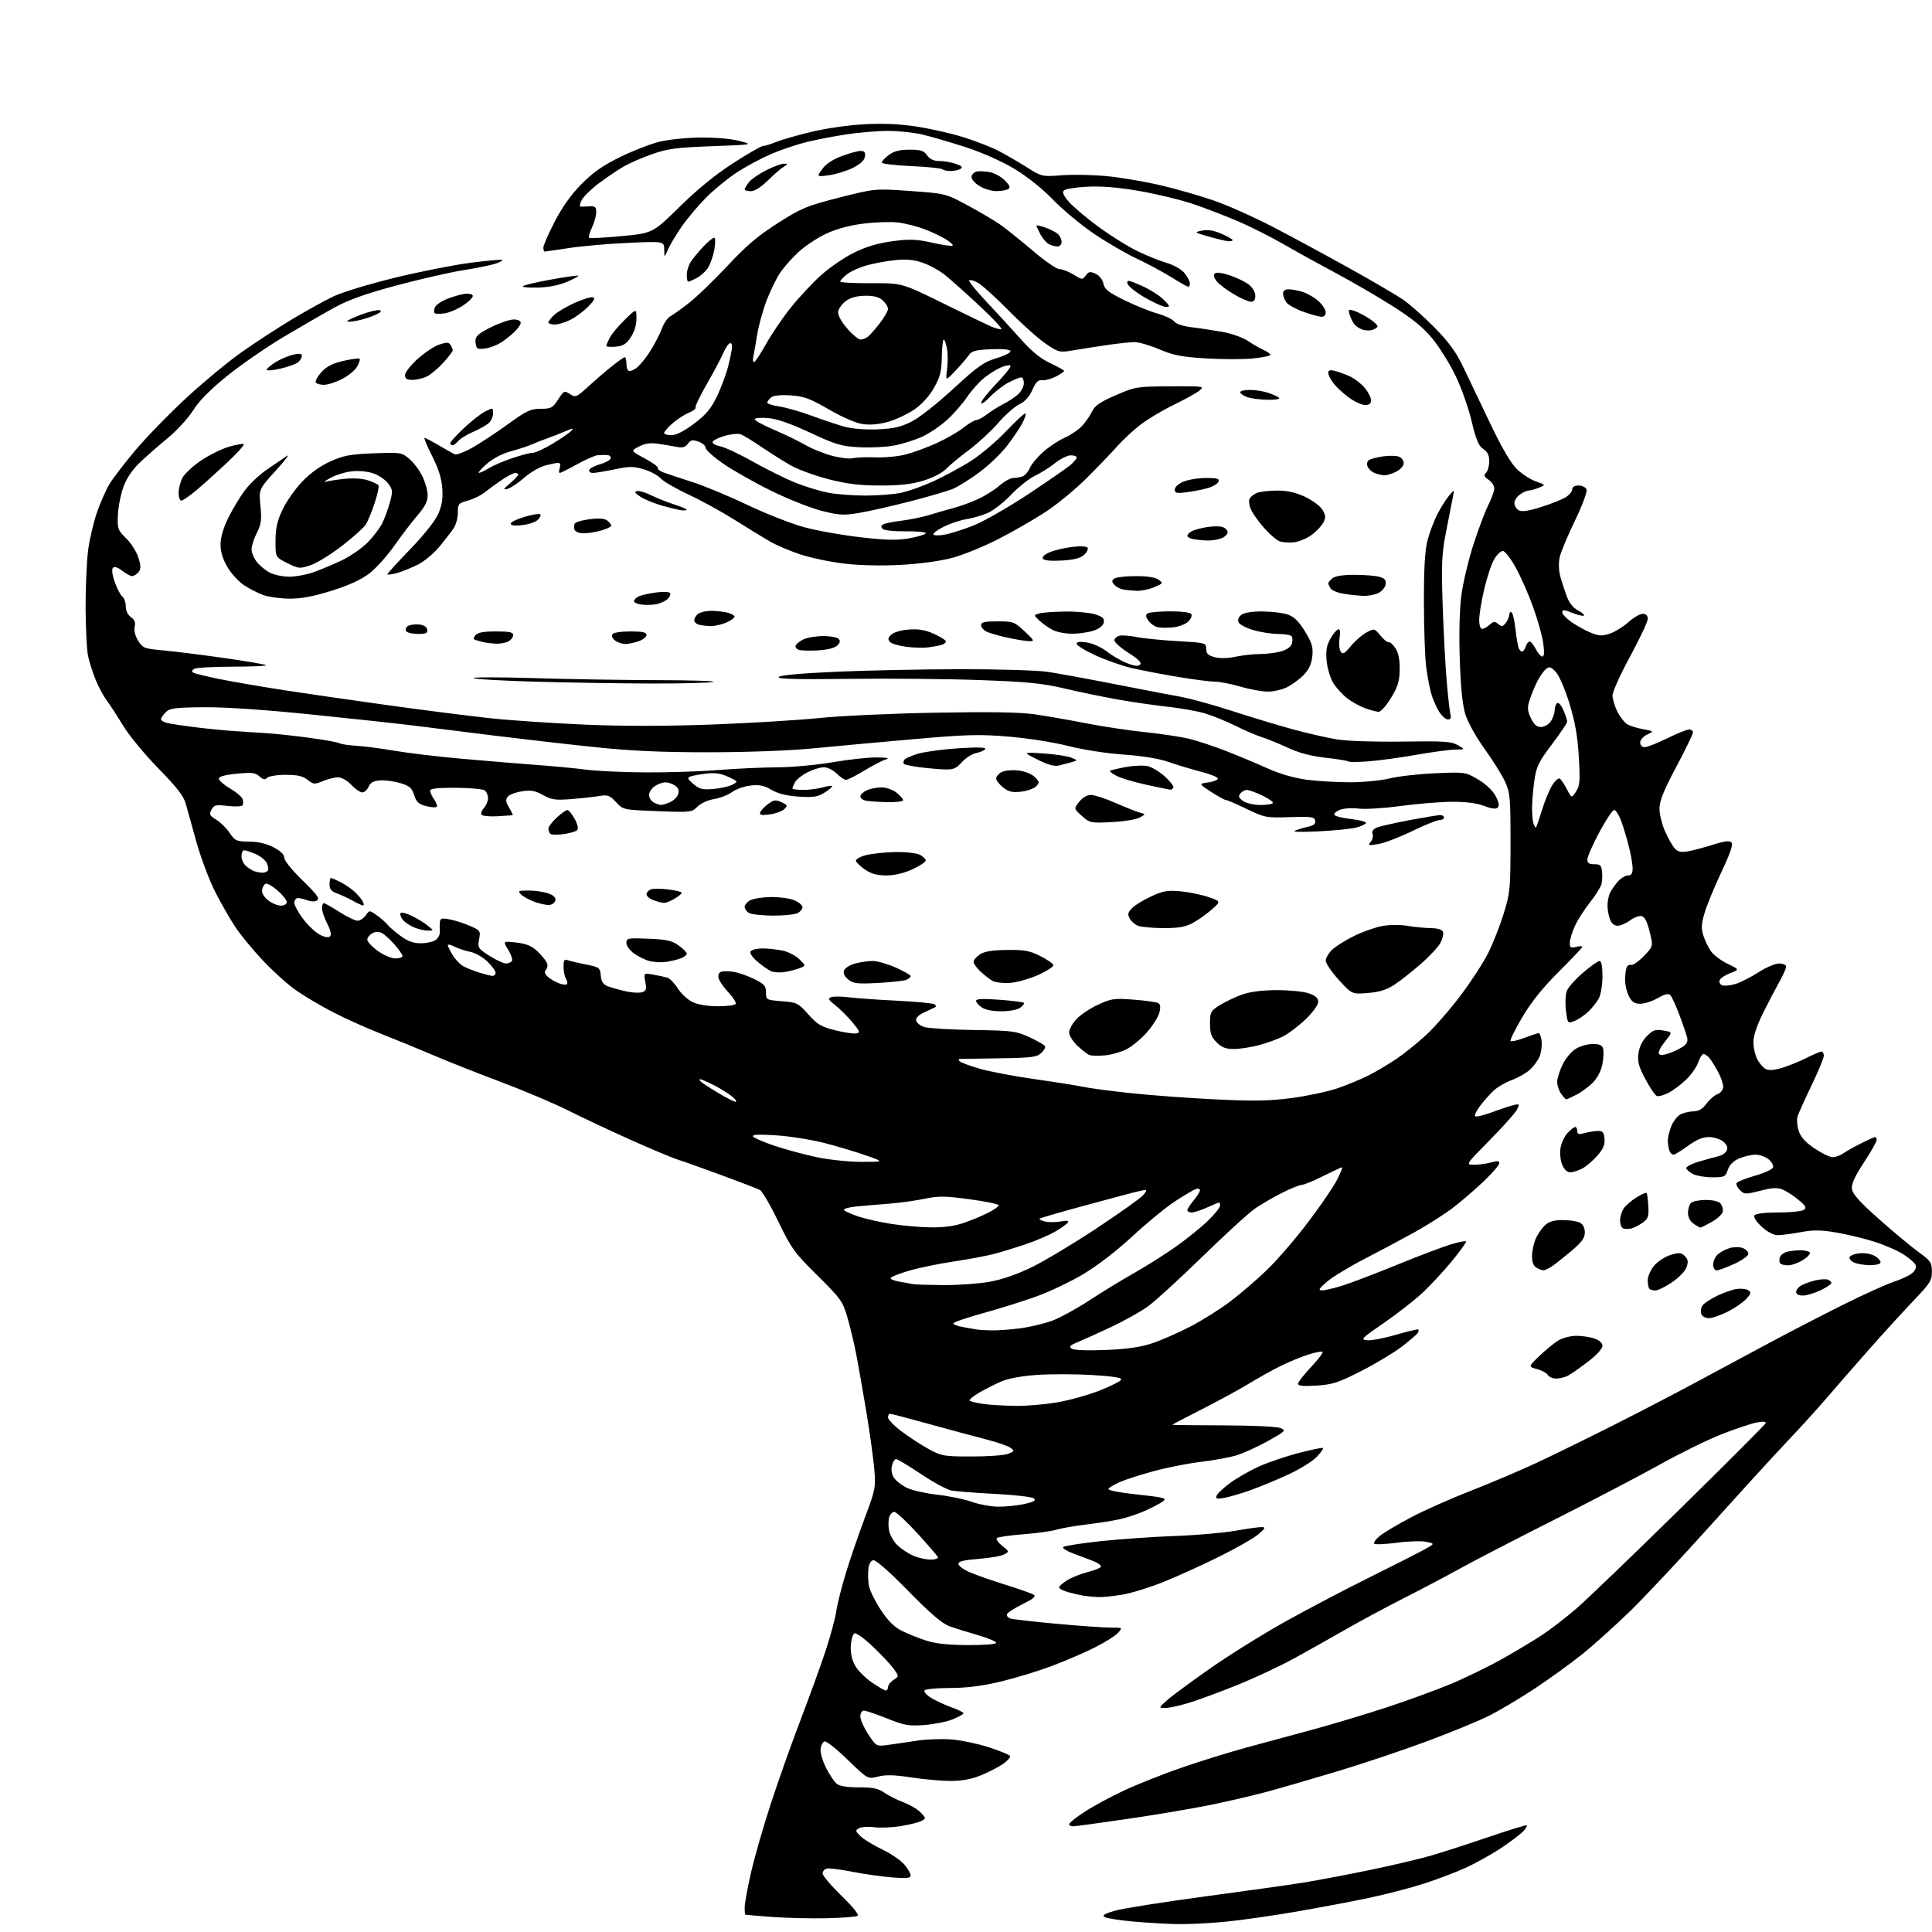 <?xml version="1.0" encoding="UTF-8" standalone="no"?>
<svg 
  version="1.1" 
  xmlns="http://www.w3.org/2000/svg" 
  xmlns:xlink="http://www.w3.org/1999/xlink" 
  xmlns:svg="http://www.w3.org/2000/svg"
  xmlns:rdf="http://www.w3.org/1999/02/22-rdf-syntax-ns#"
  xmlns:cc="http://creativecommons.org/ns#"
  xmlns:dc="http://purl.org/dc/elements/1.1/"
  viewBox="0 0 768 768"
  width="768"
  height="768"
>
<style>svg {background-color: white; }</style>"
<path stroke="none" fill="black" fill-rule="evenodd" d="M468.00,764.86C463.88,764.79 456.07,764.33 450.65,763.86C445.23,763.38 440.08,762.58 439.20,762.09C437.97,761.41 438.87,760.82 443.02,759.59C446.00,758.70 461.95,756.16 478.47,753.94C494.98,751.72 512.77,749.22 518.00,748.39C523.23,747.55 534.94,745.33 544.04,743.46C553.14,741.59 564.39,738.94 569.04,737.58C573.69,736.22 584.02,732.88 592.00,730.15C599.98,727.43 606.68,725.38 606.91,725.59C607.14,725.81 606.53,726.86 605.57,727.92C604.61,728.98 600.73,731.93 596.94,734.47C593.16,737.01 586.74,740.60 582.69,742.44C578.64,744.29 571.09,747.16 565.91,748.81C560.73,750.47 551.10,752.97 544.50,754.38C537.90,755.79 524.62,758.29 515.00,759.95C505.38,761.61 492.55,763.42 486.50,763.98C480.45,764.54 472.12,764.94 468.00,764.86zM328.62,762.53C322.51,762.68 312.77,762.44 307.00,762.02C301.23,761.59 296.39,761.19 296.25,761.12C296.11,761.06 296.00,759.76 296.01,758.25C296.01,756.74 297.13,750.58 298.50,744.57C299.86,738.55 303.42,726.15 306.41,717.00C309.40,707.85 314.76,692.74 318.33,683.43C321.89,674.12 326.36,661.77 328.26,656.00C330.16,650.23 332.04,643.25 332.43,640.50C332.82,637.75 334.51,631.00 336.19,625.50C337.87,620.00 341.25,610.11 343.72,603.53C348.01,592.06 348.17,591.25 347.55,584.03C347.19,579.89 345.79,569.75 344.43,561.50C343.06,553.25 341.25,542.90 340.40,538.50C339.55,534.10 337.96,527.44 336.86,523.69C335.00,517.31 334.26,516.27 324.96,507.05C315.80,497.99 314.60,496.33 309.39,485.58C306.29,479.18 303.00,473.53 302.08,473.04C301.16,472.55 294.36,469.92 286.96,467.20C279.56,464.48 271.70,461.68 269.50,460.99C267.30,460.29 258.98,456.80 251.00,453.24C243.03,449.68 231.78,444.40 226.00,441.50C220.22,438.61 208.21,433.51 199.31,430.17C190.40,426.84 178.25,422.03 172.31,419.49C166.36,416.95 156.99,413.10 151.49,410.95C145.98,408.80 137.43,404.96 132.49,402.42C127.54,399.88 120.76,395.85 117.40,393.46C114.05,391.07 108.14,385.72 104.26,381.57C100.38,377.42 95.53,371.50 93.49,368.42C91.45,365.34 87.88,359.10 85.56,354.57C83.25,350.03 79.91,341.18 78.14,334.91C76.37,328.63 74.44,321.70 73.85,319.50C73.05,316.50 70.33,313.00 63.00,305.50C57.62,300.00 51.30,292.35 48.97,288.50C46.63,284.65 43.70,280.15 42.47,278.50C41.23,276.85 39.28,273.25 38.13,270.50C36.99,267.75 35.60,263.48 35.05,261.00C34.50,258.52 34.04,249.67 34.02,241.32C34.01,232.97 34.49,222.62 35.08,218.32C35.68,214.02 37.25,207.40 38.57,203.61C39.90,199.81 42.07,194.86 43.40,192.61C44.73,190.35 49.42,184.22 53.81,179.00C58.21,173.78 67.31,164.41 74.04,158.20C80.77,151.98 90.60,143.84 95.89,140.10C101.17,136.36 110.22,130.46 115.99,126.99C121.76,123.52 129.30,119.35 132.76,117.73C136.22,116.11 147.07,112.82 156.86,110.43C166.66,108.03 180.19,105.35 186.94,104.47C193.69,103.59 199.41,103.08 199.67,103.34C199.93,103.59 198.64,104.28 196.82,104.86C194.99,105.45 189.22,106.61 184.00,107.44C178.78,108.27 166.92,110.98 157.65,113.46C145.55,116.70 138.64,119.15 133.15,122.15C128.94,124.45 119.88,129.68 113.00,133.77C106.12,137.86 95.95,144.87 90.40,149.35C83.52,154.90 79.18,159.29 76.79,163.10C74.85,166.18 70.40,171.07 66.89,173.96C63.37,176.85 58.39,181.21 55.81,183.65C52.74,186.55 50.42,189.93 49.12,193.40C48.03,196.32 47.02,201.36 46.87,204.60C46.62,210.20 46.79,210.68 50.20,214.05C52.18,216.00 54.36,219.48 55.05,221.77C56.05,225.12 56.05,226.24 55.03,227.47C54.33,228.31 53.20,229.00 52.51,229.00C51.83,229.00 50.05,228.04 48.56,226.87C46.89,225.55 45.50,225.10 44.92,225.68C44.34,226.26 44.59,228.37 45.57,231.24C46.44,233.79 47.79,236.41 48.57,237.06C49.36,237.71 50.00,239.51 50.00,241.07C50.00,242.78 50.81,244.45 52.05,245.32C53.51,246.35 53.93,247.44 53.53,249.13C53.18,250.59 53.70,252.71 54.91,254.66C56.75,257.64 57.30,257.86 64.68,258.52C68.98,258.91 79.85,260.26 88.84,261.53C97.82,262.80 105.44,264.10 105.76,264.42C106.07,264.74 100.07,265.01 92.42,265.02C84.76,265.02 77.89,265.42 77.14,265.89C76.29,266.43 76.16,266.98 76.81,267.38C77.37,267.73 82.03,268.87 87.16,269.92C92.30,270.97 103.92,272.97 113.00,274.37C122.08,275.77 140.97,278.51 155.00,280.44C169.03,282.38 187.02,284.67 195.00,285.52C202.97,286.37 219.85,287.51 232.50,288.05C247.78,288.70 264.73,288.69 283.00,288.01C298.12,287.45 317.25,286.29 325.50,285.44C333.75,284.58 354.51,283.62 371.63,283.31C393.25,282.91 405.31,283.10 411.13,283.93C415.73,284.58 424.90,286.18 431.50,287.47C438.10,288.77 448.68,290.37 455.00,291.02C461.32,291.68 469.20,292.85 472.50,293.63C475.80,294.41 482.55,296.64 487.50,298.58C492.45,300.52 499.88,303.63 504.00,305.50C508.68,307.61 514.44,309.28 519.32,309.94C523.62,310.52 531.50,310.98 536.82,310.96C542.15,310.94 549.20,310.25 552.50,309.42C555.80,308.59 563.90,307.68 570.50,307.39C582.42,306.87 582.53,306.88 587.54,309.83C590.57,311.62 593.34,314.22 594.51,316.38C595.84,318.86 596.11,320.29 595.40,321.00C594.68,321.72 592.99,321.52 589.93,320.36C586.97,319.23 582.68,318.69 577.00,318.73C572.33,318.77 563.14,319.52 556.59,320.41C550.05,321.30 542.62,321.76 540.09,321.43C537.57,321.10 534.24,321.32 532.69,321.91C531.14,322.51 530.15,323.43 530.47,323.95C530.80,324.48 533.75,325.21 537.03,325.58C540.31,325.95 543.00,326.63 543.00,327.09C543.00,327.55 541.31,328.38 539.25,328.93C537.19,329.48 530.33,330.18 524.00,330.48C516.45,330.83 513.36,330.70 515.00,330.10C516.38,329.59 518.77,328.89 520.32,328.55C522.28,328.12 523.03,327.41 522.79,326.21C522.48,324.71 521.25,324.54 512.73,324.82C503.34,325.14 502.78,325.03 495.59,321.57C491.50,319.61 487.76,318.00 487.27,318.00C486.79,318.00 484.17,316.55 481.45,314.78C476.50,311.55 476.50,311.55 480.28,311.03C482.36,310.74 484.09,310.05 484.11,309.50C484.14,308.95 481.13,307.73 477.44,306.78C473.74,305.83 467.97,304.10 464.61,302.92C460.67,301.55 454.24,300.49 446.50,299.94C439.58,299.45 430.27,298.00 424.50,296.51C418.86,295.06 408.62,293.45 401.00,292.82C389.22,291.84 384.38,291.97 363.00,293.85C349.52,295.03 331.52,296.68 323.00,297.51C313.81,298.40 297.05,299.03 281.84,299.04C262.80,299.05 251.06,298.52 236.34,296.98C225.43,295.84 207.50,293.78 196.50,292.42C185.50,291.05 171.32,289.28 165.00,288.49C158.68,287.70 140.15,285.69 123.82,284.03C104.91,282.10 89.35,281.05 80.94,281.14C69.49,281.25 67.48,281.52 65.87,283.13C64.84,284.16 64.00,285.40 64.00,285.89C64.00,286.38 65.09,287.06 66.43,287.39C67.76,287.73 73.05,288.52 78.18,289.15C83.30,289.78 90.20,290.45 93.50,290.64C96.80,290.83 102.65,291.22 106.50,291.49C110.35,291.76 118.07,292.61 123.66,293.38C129.24,294.14 134.30,295.07 134.90,295.44C135.50,295.81 138.58,296.27 141.74,296.46C144.91,296.66 151.78,297.55 157.00,298.46C162.22,299.36 174.15,300.78 183.50,301.61C192.85,302.44 206.12,303.54 212.99,304.05C219.86,304.55 228.86,305.41 232.99,305.95C237.12,306.50 247.70,306.99 256.50,307.04C265.30,307.10 278.35,306.68 285.50,306.10C292.65,305.53 303.23,305.04 309.00,305.02C314.78,305.00 324.67,304.09 331.00,303.00C337.32,301.91 345.20,301.05 348.50,301.09C352.91,301.15 353.84,301.38 352.00,301.95C350.62,302.37 346.80,304.36 343.50,306.36C340.20,308.36 336.96,310.00 336.30,310.00C335.63,310.00 333.97,308.87 332.59,307.50C331.21,306.12 328.93,305.00 327.51,305.00C326.08,305.00 323.15,305.90 320.99,307.00C318.83,308.11 316.60,309.88 316.03,310.94C315.47,312.00 315.00,313.12 315.00,313.43C315.00,313.75 316.92,314.00 319.26,314.00C321.60,314.00 325.06,313.56 326.94,313.02C328.83,312.48 330.56,312.23 330.80,312.46C331.03,312.70 329.71,313.85 327.86,315.01C325.01,316.81 323.43,317.06 317.47,316.66C312.66,316.34 309.24,315.48 306.67,313.97C303.74,312.24 301.90,311.86 298.35,312.26C295.84,312.55 292.52,313.72 290.97,314.87C289.41,316.01 286.22,317.26 283.87,317.64C281.44,318.03 278.58,319.33 277.26,320.65C275.00,322.91 274.58,322.96 261.33,322.44C247.72,321.92 247.72,321.92 244.86,318.85C242.33,316.14 241.55,315.86 238.25,316.43C236.19,316.78 231.18,317.33 227.13,317.65C220.75,318.15 219.23,317.94 215.88,316.05C212.78,314.31 211.12,314.01 207.54,314.55C205.08,314.92 202.52,315.87 201.86,316.67C200.90,317.83 201.00,318.74 202.38,321.07C203.33,322.68 203.98,324.03 203.81,324.07C203.64,324.11 200.91,324.29 197.75,324.47C194.58,324.65 191.73,324.37 191.40,323.84C191.07,323.31 191.52,322.08 192.40,321.11C193.28,320.14 194.00,318.42 194.00,317.29C194.00,316.17 193.44,314.79 192.75,314.23C192.06,313.67 186.89,313.19 181.25,313.16C173.79,313.12 171.00,313.44 171.00,314.33C171.00,315.00 171.72,316.58 172.60,317.84C173.48,319.10 173.93,320.40 173.59,320.74C173.26,321.07 171.35,320.93 169.36,320.42C166.45,319.68 165.52,318.82 164.62,316.04C163.68,313.13 162.79,312.37 159.00,311.26C156.53,310.54 152.93,310.07 151.00,310.22C148.49,310.42 147.22,311.13 146.51,312.75C145.97,313.99 144.84,315.00 144.01,315.00C143.18,315.00 141.22,313.65 139.66,312.00C138.02,310.26 135.81,309.00 134.38,309.00C133.04,309.00 130.33,309.67 128.37,310.49C125.05,311.88 124.62,311.84 122.26,309.99C120.36,308.49 118.21,308.00 113.57,308.00C110.17,308.00 106.87,308.53 106.22,309.18C105.32,310.08 104.60,309.95 103.12,308.61C101.49,307.13 100.09,306.97 94.09,307.56C89.37,308.02 87.00,308.69 87.00,309.53C87.00,310.24 88.97,311.97 91.38,313.38C93.79,314.79 96.04,316.67 96.39,317.56C96.73,318.45 96.75,319.59 96.44,320.09C96.13,320.59 93.48,320.72 90.54,320.38C85.78,319.82 85.08,319.98 84.07,321.87C83.08,323.72 83.31,324.22 85.95,325.83C87.61,326.83 90.01,329.20 91.28,331.08C93.42,334.26 93.97,334.50 99.04,334.55C102.66,334.58 105.93,335.35 108.75,336.82C111.53,338.27 113.00,339.71 113.00,340.99C113.00,342.09 116.14,345.98 120.25,349.96C125.91,355.44 127.19,357.19 126.08,357.91C125.23,358.46 123.72,358.46 122.27,357.91C120.95,357.41 119.22,357.00 118.43,357.00C117.65,357.00 117.00,357.84 117.00,358.86C117.00,359.88 118.59,362.80 120.54,365.35C122.49,367.91 125.47,370.71 127.16,371.58C129.13,372.60 130.57,372.83 131.20,372.20C131.82,371.58 131.42,369.78 130.08,367.16C128.94,364.92 128.00,362.16 128.00,361.04C128.00,359.92 128.34,359.01 128.75,359.03C129.16,359.04 131.95,360.61 134.95,362.53C137.95,364.44 141.19,366.00 142.15,366.00C143.10,366.00 144.55,365.05 145.37,363.88C146.86,361.76 146.86,361.76 149.77,363.83C151.37,364.97 153.31,366.68 154.09,367.62C154.86,368.56 157.26,370.61 159.40,372.17C162.21,374.21 164.45,374.99 167.40,374.97C169.66,374.95 172.29,374.33 173.26,373.60C174.23,372.86 174.95,371.42 174.85,370.38C174.76,369.35 174.75,367.66 174.84,366.64C174.98,365.05 175.54,364.88 178.75,365.47C180.81,365.85 184.44,367.01 186.80,368.05C190.94,369.86 191.08,370.06 190.45,373.42C189.82,376.75 190.02,377.05 194.59,379.96C197.23,381.63 200.18,383.00 201.14,383.00C202.10,383.00 203.17,382.54 203.51,381.98C203.86,381.42 203.18,379.41 202.01,377.52C199.89,374.08 199.89,374.08 205.19,374.67C208.99,375.09 211.31,376.00 213.34,377.88C214.90,379.32 216.61,381.32 217.16,382.31C217.81,383.53 217.79,384.55 217.07,385.41C216.29,386.35 216.48,387.12 217.76,388.28C218.72,389.15 220.72,390.32 222.22,390.89C223.71,391.46 225.14,391.58 225.40,391.16C225.66,390.75 225.45,389.75 224.95,388.95C224.44,388.15 224.02,386.05 224.02,384.28C224.00,381.79 224.35,381.20 225.54,381.65C226.39,381.98 229.65,382.75 232.79,383.37C238.25,384.45 238.51,384.64 238.82,387.80C239.05,390.27 239.78,391.35 241.70,392.08C243.11,392.61 246.28,393.50 248.75,394.06C251.21,394.61 254.12,394.78 255.21,394.43C256.87,393.91 257.08,393.24 256.52,390.28C255.86,386.75 255.86,386.75 259.68,387.43C261.78,387.80 264.30,388.34 265.29,388.63C266.27,388.92 268.14,390.85 269.45,392.93C270.76,395.00 273.40,397.44 275.32,398.35C277.46,399.36 281.33,400.00 285.34,400.00C288.94,400.00 292.14,399.59 292.45,399.08C292.76,398.58 291.49,396.54 289.62,394.56C287.75,392.58 285.98,390.04 285.69,388.92C285.36,387.66 285.72,386.66 286.62,386.32C287.43,386.01 289.70,386.01 291.68,386.34C293.65,386.66 297.35,387.95 299.89,389.21C303.84,391.17 304.50,391.93 304.50,394.50C304.50,397.46 304.58,397.51 310.81,398.00C316.83,398.48 317.31,398.72 321.31,403.22C324.87,407.22 326.45,408.16 331.86,409.52C335.36,410.39 339.12,410.97 340.23,410.81C342.09,410.52 341.98,410.17 338.88,406.42C337.02,404.17 333.98,401.14 332.12,399.69C329.31,397.49 329.02,396.93 330.41,396.40C331.33,396.04 334.43,396.06 337.29,396.43C340.16,396.80 348.88,397.42 356.67,397.80C364.46,398.19 371.17,398.84 371.58,399.25C372.00,399.66 372.15,400.13 371.92,400.28C371.69,400.43 369.78,401.34 367.68,402.30C365.13,403.46 363.97,404.59 364.18,405.70C364.36,406.61 365.85,407.77 367.50,408.28C369.15,408.79 377.93,409.31 387.00,409.44C402.40,409.67 403.88,409.86 409.16,412.29C412.27,413.72 415.07,415.31 415.38,415.81C415.70,416.32 415.02,417.58 413.87,418.62C412.06,420.26 409.92,420.52 397.15,420.69C389.09,420.80 382.07,420.91 381.55,420.94C380.95,420.98 380.95,421.33 381.55,421.91C382.07,422.41 385.65,423.73 389.50,424.84C393.35,425.96 403.25,427.84 411.50,429.01C419.75,430.18 428.32,431.54 430.55,432.03C432.77,432.52 441.10,433.63 449.05,434.50C457.00,435.36 472.23,436.49 482.91,437.01C498.41,437.76 504.55,437.65 513.44,436.49C519.56,435.68 527.70,433.96 531.53,432.66C535.36,431.35 540.98,429.04 544.00,427.51C547.02,425.98 552.06,422.99 555.19,420.87C558.32,418.75 563.63,414.46 566.99,411.35C570.35,408.23 576.47,401.22 580.58,395.76C584.69,390.31 589.61,382.75 591.52,378.96C593.43,375.17 596.21,368.12 597.71,363.29C600.28,355.00 600.44,353.39 600.45,335.00C600.46,317.03 600.29,315.12 598.27,310.71C597.06,308.07 593.41,302.22 590.15,297.71C586.78,293.04 583.49,287.13 582.52,284.00C581.35,280.20 580.65,273.39 580.28,262.00C579.94,251.70 580.19,242.13 580.94,236.52C581.60,231.59 583.73,222.59 585.69,216.52C587.64,210.46 590.31,203.38 591.62,200.78C592.93,198.19 594.00,195.21 594.00,194.16C594.00,193.10 592.99,191.56 591.75,190.72C589.94,189.49 589.74,188.94 590.75,187.90C591.44,187.18 592.00,185.13 592.00,183.32C592.00,180.98 591.33,179.60 589.63,178.49C587.76,177.27 586.76,174.86 584.94,167.22C583.64,161.78 580.75,153.69 578.35,148.85C576.00,144.09 571.88,137.55 569.18,134.32C565.72,130.15 561.10,126.42 553.39,121.55C547.40,117.77 537.25,111.87 530.82,108.45C524.40,105.02 515.10,99.89 510.15,97.03C505.20,94.18 497.18,90.13 492.33,88.04C487.47,85.95 479.45,82.86 474.50,81.17C469.55,79.48 459.88,77.13 453.00,75.94C444.42,74.47 437.90,73.92 432.23,74.22C427.68,74.45 423.48,75.12 422.90,75.70C422.16,76.44 422.78,77.82 424.97,80.31C426.68,82.26 432.01,86.74 436.79,90.25C441.58,93.76 448.52,98.09 452.21,99.86C455.89,101.63 461.16,103.75 463.90,104.56C466.84,105.44 469.73,107.12 470.95,108.66C472.08,110.09 473.00,111.88 473.00,112.63C473.00,113.39 472.71,114.00 472.36,114.00C472.00,114.00 468.97,112.29 465.61,110.19C462.25,108.09 456.00,104.73 451.72,102.73C447.45,100.72 439.80,96.25 434.72,92.81C429.65,89.36 422.35,83.28 418.50,79.30C414.20,74.85 408.26,70.12 403.08,67.03C398.07,64.03 390.27,60.57 383.77,58.47C377.78,56.53 370.09,54.29 366.69,53.49C363.28,52.69 357.12,52.03 353.00,52.03C348.88,52.03 341.45,52.65 336.50,53.41C331.55,54.16 324.35,55.55 320.50,56.50C316.65,57.45 310.35,59.58 306.50,61.24C302.65,62.90 296.57,66.16 293.00,68.47C289.43,70.79 283.86,75.34 280.64,78.59C277.42,81.84 273.00,87.11 270.83,90.29C268.65,93.48 266.24,97.53 265.47,99.29C264.08,102.50 264.08,102.50 264.04,99.21C264.00,95.91 264.00,95.91 249.75,96.54C241.91,96.89 231.34,97.81 226.26,98.59C221.18,99.36 216.79,100.00 216.51,100.00C216.23,100.00 216.00,99.28 216.00,98.41C216.00,97.53 218.02,92.90 220.50,88.11C223.49,82.31 227.05,77.32 231.15,73.17C235.71,68.55 239.67,65.78 246.41,62.47C251.41,60.01 258.42,57.27 261.99,56.38C265.60,55.48 272.91,54.72 278.49,54.67C284.37,54.62 290.77,55.18 294.00,56.04C299.50,57.50 299.50,57.50 283.00,58.12C268.93,58.64 265.43,59.10 259.27,61.26C255.29,62.65 250.09,64.93 247.72,66.32C245.34,67.71 240.96,70.68 237.98,72.92C235.00,75.16 231.97,78.12 231.25,79.50C230.53,80.87 230.29,82.05 230.72,82.11C231.15,82.16 232.74,82.13 234.25,82.03C236.58,81.88 237.00,82.24 237.00,84.39C237.00,85.79 236.24,88.52 235.32,90.45C234.40,92.39 233.88,94.21 234.17,94.51C234.47,94.80 240.29,94.51 247.10,93.86C259.50,92.67 259.50,92.67 270.17,82.19C277.21,75.27 284.44,69.37 291.45,64.85C297.29,61.08 302.67,58.00 303.41,58.00C304.15,58.00 306.39,57.32 308.39,56.48C310.39,55.65 316.63,53.85 322.26,52.48C328.10,51.06 337.23,49.74 343.50,49.40C351.12,48.98 357.57,49.27 364.50,50.34C370.00,51.18 378.32,53.08 383.00,54.55C387.68,56.03 393.75,58.37 396.50,59.76C399.25,61.15 404.35,64.09 407.83,66.28C414.17,70.28 414.17,70.28 422.20,69.66C426.61,69.32 434.79,69.50 440.36,70.06C445.94,70.62 455.45,72.25 461.50,73.67C467.55,75.10 477.00,77.82 482.50,79.71C488.00,81.60 498.80,86.44 506.50,90.46C514.20,94.48 527.75,101.81 536.61,106.74C545.47,111.67 554.92,117.20 557.61,119.02C560.30,120.84 565.96,125.85 570.20,130.16C576.12,136.19 578.80,139.89 581.83,146.25C583.99,150.79 588.82,160.90 592.56,168.72C596.93,177.88 600.63,184.19 602.94,186.44C604.91,188.36 608.32,190.58 610.51,191.36C614.50,192.78 614.50,192.78 611.68,193.89C610.14,194.50 608.32,195.00 607.66,195.00C606.99,195.00 605.44,195.70 604.22,196.56C603.00,197.41 602.00,198.97 602.00,200.02C602.00,201.07 602.79,202.35 603.76,202.87C604.98,203.52 607.72,203.11 612.78,201.50C616.77,200.24 621.16,198.47 622.52,197.58C623.89,196.68 625.00,195.29 625.00,194.48C625.00,193.56 625.97,193.00 627.53,193.00C628.92,193.00 630.34,193.71 630.67,194.58C631.02,195.48 629.03,200.83 626.06,206.97C623.19,212.92 620.47,219.43 620.01,221.44C619.54,223.55 619.60,226.67 620.16,228.80C620.69,230.83 621.85,234.44 622.72,236.81C623.77,239.64 625.32,241.63 627.25,242.63C628.86,243.46 629.94,244.40 629.63,244.70C629.33,245.00 627.26,244.52 625.04,243.63C621.77,242.32 621.00,242.27 621.00,243.37C621.00,244.12 622.69,245.89 624.75,247.32C626.81,248.74 630.23,250.63 632.34,251.50C635.51,252.82 636.80,252.89 639.84,251.91C641.85,251.25 645.19,249.21 647.25,247.36C649.32,245.51 651.90,244.00 653.00,244.00C654.34,244.00 655.00,244.67 655.00,246.03C655.00,247.15 651.85,253.85 648.00,260.93C644.15,268.01 641.00,274.99 641.00,276.44C641.00,277.89 641.90,280.85 643.00,283.01C644.11,285.17 645.93,287.43 647.05,288.03C648.17,288.63 650.98,289.47 653.30,289.90C657.50,290.67 657.50,290.67 654.75,292.00C653.23,292.73 652.00,294.14 652.00,295.16C652.00,296.27 652.72,297.00 653.81,297.00C654.81,297.00 658.82,295.42 662.72,293.50C666.63,291.57 670.54,290.00 671.41,290.00C672.29,290.00 673.00,290.51 673.00,291.14C673.00,291.77 670.00,297.94 666.33,304.85C661.28,314.38 659.67,318.39 659.67,321.46C659.67,323.68 660.67,327.73 661.88,330.46C663.09,333.19 664.81,336.24 665.71,337.23C666.94,338.59 668.21,338.88 670.92,338.43C672.89,338.10 677.35,336.92 680.84,335.81C685.38,334.35 687.48,334.08 688.26,334.86C689.03,335.63 687.90,338.99 684.25,346.72C681.46,352.65 678.45,359.96 677.58,362.96C676.30,367.35 676.21,369.11 677.13,371.96C677.76,373.91 679.12,376.70 680.15,378.16C681.17,379.63 684.15,381.86 686.75,383.12C691.50,385.42 691.50,385.42 687.81,386.82C685.79,387.59 683.88,388.86 683.58,389.65C683.28,390.43 683.73,391.34 684.59,391.67C685.45,392.00 687.80,391.77 689.83,391.16C691.85,390.56 695.96,388.47 698.97,386.53C701.97,384.59 705.69,383.00 707.22,383.00C708.79,383.00 710.00,383.55 710.00,384.27C710.00,384.96 708.86,387.55 707.47,390.02C706.08,392.48 703.15,398.08 700.97,402.45C698.41,407.58 697.00,411.76 697.00,414.25C697.00,416.37 697.68,419.41 698.51,421.02C699.34,422.63 700.84,424.38 701.85,424.92C703.11,425.59 705.14,425.46 708.36,424.49C710.94,423.72 715.32,421.94 718.11,420.54C720.89,419.14 723.58,418.00 724.08,418.00C724.59,418.00 725.00,418.74 725.00,419.65C725.00,420.56 722.81,425.85 720.14,431.40C717.47,436.96 714.97,442.52 714.57,443.77C714.18,445.01 714.38,447.61 715.02,449.55C715.83,452.03 717.70,454.09 721.33,456.53C724.16,458.44 727.39,460.00 728.51,460.00C729.64,460.00 731.52,459.32 732.70,458.50C733.88,457.67 737.08,455.87 739.82,454.50C742.55,453.12 745.06,452.00 745.40,452.00C745.73,452.00 746.00,452.54 746.00,453.19C746.00,453.85 743.72,457.86 740.93,462.11C737.29,467.66 735.94,470.62 736.18,472.60C736.42,474.65 739.19,477.74 747.00,484.67C752.77,489.80 759.85,495.68 762.71,497.75C767.45,501.16 767.93,501.86 767.96,505.43C768.00,508.96 767.27,510.12 760.75,516.94C756.76,521.11 748.73,529.92 742.90,536.51C737.07,543.11 729.42,551.86 725.91,555.98C722.39,560.09 715.44,567.74 710.46,572.98C705.48,578.21 691.91,593.08 680.30,606.00C668.69,618.92 654.31,634.28 648.35,640.11C642.38,645.95 633.67,653.79 629.00,657.54C624.33,661.29 615.77,667.48 610.00,671.29C604.23,675.10 596.11,679.92 591.98,682.01C587.84,684.09 576.59,688.71 566.98,692.28C557.36,695.85 541.17,701.27 531.00,704.32C520.83,707.38 508.23,711.02 503.00,712.42C497.77,713.82 487.88,716.12 481.00,717.52C474.12,718.93 459.39,721.41 448.25,723.04C437.11,724.67 427.32,726.00 426.50,726.00C425.67,726.00 425.00,725.60 425.00,725.12C425.00,724.63 427.81,722.40 431.25,720.16C434.69,717.93 441.77,714.10 447.00,711.67C452.23,709.24 462.39,705.20 469.59,702.71C476.78,700.21 488.59,696.55 495.84,694.58C503.08,692.61 514.96,689.39 522.25,687.42C529.54,685.45 542.34,681.60 550.70,678.88C559.06,676.15 570.76,671.89 576.70,669.41C582.64,666.93 592.00,662.36 597.50,659.25C603.00,656.15 610.13,651.86 613.33,649.71C616.54,647.57 622.39,643.06 626.33,639.69C630.28,636.32 648.80,618.53 667.50,600.16C686.20,581.78 701.67,566.29 701.88,565.74C702.12,565.09 700.85,564.99 698.38,565.45C696.25,565.84 690.00,567.92 684.50,570.08C679.00,572.23 667.98,577.63 660.00,582.08C652.02,586.53 633.12,596.42 618.00,604.04C602.88,611.67 586.00,620.40 580.50,623.45C575.00,626.49 564.85,631.84 557.95,635.35C551.04,638.85 540.69,644.41 534.95,647.71C529.20,651.01 520.00,656.18 514.50,659.20C509.00,662.22 498.88,666.97 492.00,669.75C485.12,672.53 476.42,675.75 472.64,676.90C468.87,678.06 464.60,678.98 463.14,678.96C460.50,678.92 460.50,678.92 464.16,675.68C466.17,673.91 473.93,668.19 481.41,662.98C488.88,657.76 502.09,649.54 510.75,644.70C519.41,639.87 534.15,632.12 543.50,627.48C552.85,622.84 562.75,617.83 565.50,616.35C570.50,613.64 570.50,613.64 567.01,612.90C565.09,612.49 559.81,612.65 555.27,613.26C550.74,613.86 546.70,614.03 546.30,613.64C545.90,613.24 546.91,611.83 548.54,610.52C550.17,609.20 555.79,605.86 561.04,603.10C566.29,600.34 577.09,595.55 585.04,592.46C592.99,589.36 604.90,584.29 611.50,581.19C618.10,578.08 631.60,571.46 641.50,566.47C651.40,561.48 666.02,553.88 674.00,549.58C681.98,545.29 695.02,538.27 703.00,534.00C710.98,529.72 724.25,522.85 732.50,518.74C740.75,514.63 749.85,510.50 752.73,509.56C755.61,508.62 758.90,507.09 760.04,506.17C761.26,505.18 761.88,503.84 761.53,502.95C761.21,502.10 759.04,500.18 756.72,498.67C754.40,497.16 749.12,494.87 745.00,493.57C740.88,492.27 734.04,490.62 729.81,489.92C723.76,488.90 720.76,488.88 715.70,489.82C712.16,490.47 708.08,491.00 706.62,491.00C705.01,491.00 702.54,489.69 700.33,487.66C698.19,485.70 696.98,483.84 697.40,483.16C697.85,482.43 701.31,481.99 706.81,481.98C711.59,481.98 716.17,481.52 717.00,480.97C718.25,480.14 717.91,479.48 715.00,477.03C713.08,475.41 710.26,473.56 708.75,472.92C706.57,472.00 704.70,472.08 699.75,473.34C693.82,474.84 693.40,474.82 691.63,473.06C690.60,472.04 690.03,470.76 690.36,470.23C690.69,469.70 693.95,468.41 697.60,467.38C701.25,466.35 704.49,464.87 704.79,464.09C705.09,463.32 704.31,461.86 703.06,460.84C701.80,459.83 699.46,459.00 697.86,459.00C696.25,459.00 693.36,459.66 691.43,460.47C689.08,461.45 687.57,462.94 686.86,464.97C685.87,467.82 685.50,468.00 680.65,467.99C677.82,467.98 674.41,467.41 673.08,466.74C671.75,466.06 670.50,465.02 670.31,464.44C670.12,463.86 672.33,462.66 675.23,461.79C678.13,460.92 681.69,459.93 683.14,459.61C684.59,459.28 686.08,458.23 686.45,457.27C686.90,456.11 686.39,454.92 684.95,453.76C683.76,452.79 681.20,452.00 679.27,452.00C676.84,452.00 674.31,453.07 671.00,455.50C668.38,457.42 665.78,459.00 665.22,459.00C664.67,459.00 663.94,458.29 663.61,457.42C663.27,456.55 663.00,454.73 663.00,453.39C663.00,452.04 663.64,449.41 664.42,447.55C665.19,445.69 666.80,443.64 667.98,443.01C669.16,442.38 671.48,441.82 673.15,441.78C675.28,441.72 676.81,440.82 678.33,438.74C679.53,437.11 681.51,435.39 682.75,434.92C684.08,434.40 685.00,433.20 685.00,431.98C685.00,430.85 684.11,428.25 683.02,426.21C681.93,424.17 680.42,421.71 679.66,420.75C678.90,419.79 677.80,419.00 677.22,419.00C676.63,419.00 675.66,420.49 675.06,422.31C674.46,424.13 672.29,427.23 670.23,429.20C668.18,431.17 665.00,433.54 663.16,434.46C661.32,435.39 659.27,435.94 658.61,435.68C657.94,435.42 655.90,432.42 654.08,429.00C651.38,423.93 650.87,422.03 651.31,418.73C651.66,416.13 652.86,413.68 654.68,411.86C657.08,409.46 658.04,409.13 661.20,409.64C664.90,410.25 664.90,410.25 661.84,414.05C660.16,416.14 659.07,418.30 659.42,418.86C659.84,419.55 661.10,419.52 663.27,418.77C665.05,418.17 667.55,416.99 668.83,416.16C670.42,415.14 671.02,413.99 670.70,412.58C670.44,411.44 669.07,407.38 667.64,403.58C666.22,399.77 664.57,396.17 663.98,395.58C663.22,394.82 661.78,395.16 659.01,396.75C656.86,397.99 653.74,399.00 652.08,399.00C649.74,399.00 648.71,398.33 647.53,396.05C646.69,394.43 646.00,391.54 646.00,389.63C646.00,387.72 646.26,385.48 646.58,384.64C646.90,383.81 647.70,383.33 648.36,383.58C649.02,383.84 651.28,382.28 653.38,380.12C657.21,376.20 657.21,376.20 655.76,370.35C654.74,366.28 653.76,364.39 652.53,364.15C651.55,363.96 649.48,364.75 647.92,365.90C646.36,367.06 644.15,368.00 643.02,368.00C641.72,368.00 640.59,367.05 639.98,365.43C639.44,364.02 639.00,361.52 639.00,359.87C639.00,358.22 639.51,355.89 640.12,354.68C640.74,353.48 642.17,351.49 643.30,350.25C644.43,349.01 646.17,348.00 647.17,348.00C648.51,348.00 649.00,347.24 649.00,345.21C649.00,343.68 648.32,339.74 647.49,336.46C646.66,333.18 645.28,328.59 644.41,326.25C643.54,323.91 642.30,322.00 641.65,322.00C641.00,322.00 638.34,325.99 635.74,330.86C633.13,335.74 631.00,340.60 631.00,341.65C631.00,343.10 631.69,343.57 633.75,343.54C636.05,343.51 636.55,343.97 636.83,346.37C637.01,347.95 636.91,350.24 636.60,351.47C636.29,352.69 634.23,355.96 632.02,358.74C629.81,361.52 627.11,365.75 626.02,368.15C624.93,370.54 624.03,373.52 624.02,374.77C624.00,376.69 624.38,376.94 626.50,376.41C627.88,376.07 629.00,376.05 629.00,376.37C629.00,376.70 624.81,381.13 619.69,386.23C613.28,392.62 608.75,398.25 605.13,404.36C602.25,409.23 600.15,413.49 600.48,413.81C600.80,414.14 603.19,413.61 605.79,412.64C608.38,411.67 610.95,410.79 611.50,410.69C612.05,410.58 612.64,412.02 612.82,413.87C613.00,415.72 612.63,418.48 612.00,420.00C611.37,421.52 609.65,423.87 608.18,425.22C606.70,426.57 603.48,428.41 601.00,429.32C598.52,430.23 595.29,432.10 593.82,433.47C592.34,434.83 589.92,437.55 588.43,439.50C586.94,441.46 586.02,443.35 586.38,443.72C586.75,444.08 589.85,443.34 593.27,442.07C596.70,440.80 600.56,439.53 601.86,439.24C604.06,438.76 604.13,438.89 603.00,441.11C602.33,442.43 597.45,447.89 592.16,453.25C582.54,463.00 582.54,463.00 586.03,463.00C587.94,463.00 590.97,462.58 592.76,462.07C595.20,461.37 596.00,461.45 596.00,462.41C596.00,463.11 593.19,466.36 589.75,469.63C586.31,472.91 580.80,477.64 577.50,480.16C574.20,482.67 567.45,486.98 562.50,489.72C557.55,492.47 548.55,497.27 542.50,500.39C536.45,503.51 529.70,507.60 527.50,509.49C524.26,512.28 523.88,512.93 525.50,512.95C526.60,512.96 530.27,512.11 533.66,511.04C537.05,509.98 546.95,506.21 555.66,502.65C564.37,499.10 573.94,495.48 576.92,494.60C579.90,493.72 582.54,493.20 582.78,493.45C583.02,493.69 580.51,497.20 577.21,501.25C573.90,505.29 568.55,511.06 565.31,514.05C562.07,517.05 555.16,522.42 549.96,526.00C541.12,532.08 540.70,532.52 543.50,532.78C545.15,532.93 550.31,531.95 554.97,530.58C559.63,529.22 563.61,528.28 563.82,528.49C564.03,528.70 563.91,529.34 563.56,529.91C563.20,530.48 560.34,532.92 557.21,535.33C554.07,537.74 546.82,542.09 541.09,545.01C532.00,549.65 529.75,550.38 523.34,550.79C518.06,551.13 516.00,550.93 516.00,550.07C516.00,549.42 518.32,546.43 521.16,543.43C523.99,540.43 526.05,537.71 525.72,537.39C525.40,537.06 522.74,537.58 519.81,538.54C516.89,539.49 511.90,541.58 508.72,543.17C505.54,544.76 499.98,547.87 496.38,550.07C492.77,552.28 484.46,556.80 477.91,560.13C471.36,563.45 466.00,566.26 466.00,566.37C466.00,566.48 475.11,566.58 486.25,566.61C497.77,566.63 507.56,567.09 508.96,567.67C511.31,568.65 511.08,568.89 503.96,572.86C499.86,575.14 494.26,577.69 491.53,578.52C488.80,579.34 482.50,580.50 477.53,581.09C472.56,581.68 464.26,583.29 459.08,584.68C453.91,586.07 447.77,588.03 445.44,589.02C443.12,590.02 440.95,591.28 440.62,591.81C440.25,592.41 444.77,593.30 452.10,594.09C462.79,595.24 463.97,595.55 462.34,596.78C461.33,597.55 458.24,599.19 455.47,600.44C452.70,601.68 448.20,603.21 445.47,603.84C442.74,604.46 436.68,605.43 432.00,605.99C427.32,606.54 421.93,607.48 420.00,608.07C418.07,608.67 412.12,609.49 406.76,609.90C401.40,610.31 396.68,610.99 396.26,611.41C395.84,611.83 396.80,613.22 398.38,614.48C401.24,616.77 401.25,616.80 399.14,617.92C397.97,618.55 393.41,619.34 389.01,619.68C383.14,620.13 381.00,620.67 381.00,621.68C381.00,622.45 383.05,623.95 385.55,625.02C388.06,626.10 394.47,628.34 399.80,630.00C405.14,631.67 410.13,633.43 410.90,633.92C411.94,634.58 410.79,635.55 406.48,637.68C403.27,639.26 400.48,641.07 400.27,641.69C400.06,642.32 400.70,643.09 401.69,643.40C402.69,643.71 410.93,644.65 420.00,645.48C429.07,646.31 438.71,646.99 441.40,647.00C446.31,647.00 446.31,647.00 444.40,649.11C443.36,650.27 439.12,652.92 435.00,654.99C430.88,657.06 423.10,660.39 417.72,662.40C412.34,664.41 403.23,667.17 397.47,668.53C390.21,670.24 384.13,671.00 377.57,671.00C372.37,671.00 367.84,671.44 367.51,671.98C367.17,672.53 368.38,673.87 370.19,674.97C372.00,676.07 375.63,677.74 378.24,678.68C380.86,679.63 383.00,680.69 383.00,681.05C383.00,681.40 381.09,682.48 378.75,683.45C376.41,684.41 371.33,685.43 367.46,685.72C361.22,686.18 359.54,685.88 352.64,683.12C348.35,681.40 344.21,680.00 343.42,680.00C342.60,680.00 342.00,680.98 342.00,682.33C342.00,683.61 343.43,686.81 345.17,689.45C348.34,694.23 348.35,694.24 352.92,693.64C355.44,693.31 360.65,692.55 364.50,691.95C368.35,691.35 374.65,691.14 378.50,691.48C382.35,691.81 388.98,693.23 393.24,694.62C397.50,696.02 401.21,697.54 401.50,698.00C401.79,698.47 400.60,699.86 398.87,701.09C397.13,702.33 393.19,704.38 390.11,705.65C386.23,707.24 382.49,707.95 378.00,707.96C374.43,707.96 367.37,707.34 362.33,706.57C355.54,705.53 352.09,705.44 349.04,706.22C344.92,707.26 344.92,707.26 336.98,699.54C332.61,695.29 328.47,692.01 327.77,692.24C327.07,692.47 326.36,693.82 326.19,695.24C326.02,696.67 327.00,700.04 328.36,702.73C329.73,705.42 331.62,708.27 332.58,709.06C333.73,710.01 336.71,710.50 341.41,710.50C347.00,710.50 349.14,710.95 351.50,712.60C353.15,713.76 356.60,715.49 359.18,716.46C361.75,717.43 364.83,719.25 366.02,720.52C368.14,722.78 368.15,722.85 366.25,723.87C365.18,724.44 361.48,725.36 358.03,725.92C354.58,726.47 349.84,726.67 347.50,726.35C345.16,726.02 342.47,726.20 341.51,726.74C339.91,727.63 339.96,727.89 342.14,729.98C343.44,731.23 347.31,733.58 350.73,735.21C354.16,736.84 358.10,739.52 359.48,741.16C360.87,742.81 362.00,744.77 362.00,745.52C362.00,746.60 360.48,746.77 354.75,746.32C350.76,746.01 343.68,745.01 339.00,744.09C334.32,743.17 329.71,742.58 328.75,742.78C327.79,742.98 327.00,743.86 327.00,744.73C327.00,745.60 330.38,749.59 334.50,753.60C339.16,758.12 341.57,761.14 340.87,761.58C340.25,761.96 334.74,762.39 328.62,762.53zM352.11,672.00C352.60,672.00 353.00,671.38 353.00,670.62C353.00,669.86 353.98,668.59 355.19,667.79C357.38,666.34 357.38,666.34 355.30,663.42C354.15,661.81 350.46,657.88 347.10,654.67C343.73,651.46 340.42,649.02 339.74,649.25C339.06,649.47 338.37,651.65 338.22,654.08C338.04,656.96 338.60,659.71 339.83,661.97C340.86,663.88 343.85,666.92 346.46,668.72C349.08,670.53 351.62,672.00 352.11,672.00zM384.75,653.95C391.29,653.98 396.00,653.60 396.00,653.04C396.00,652.52 392.74,651.15 388.75,650.00C384.76,648.86 379.66,647.25 377.41,646.44C374.47,645.37 369.89,641.45 361.05,632.43C353.49,624.71 348.14,620.02 347.13,620.21C346.08,620.41 345.38,621.74 345.17,623.94C344.99,625.82 345.11,628.78 345.43,630.50C345.76,632.23 347.83,636.41 350.03,639.81C352.83,644.11 355.33,646.64 358.27,648.16C360.60,649.36 364.98,651.14 368.00,652.11C371.88,653.37 376.82,653.91 384.75,653.95zM436.50,634.86C434.85,634.79 432.38,634.56 431.00,634.35C429.62,634.14 426.81,633.51 424.75,632.95C422.69,632.38 421.00,631.52 421.00,631.04C421.00,630.56 422.46,629.26 424.25,628.16C426.04,627.05 429.65,625.61 432.27,624.95C434.89,624.29 437.28,623.35 437.59,622.86C437.89,622.36 436.65,621.37 434.82,620.64C432.99,619.92 429.32,618.52 426.67,617.55C424.01,616.57 422.21,615.40 422.67,614.96C423.12,614.51 429.80,613.47 437.50,612.64C445.20,611.82 458.48,610.89 467.00,610.58C475.52,610.28 486.32,609.34 491.00,608.51C495.68,607.68 500.40,607.02 501.50,607.04C503.20,607.08 503.01,607.50 500.19,609.91C498.37,611.47 491.40,615.46 484.69,618.78C477.99,622.10 468.00,626.63 462.50,628.85C457.00,631.06 449.57,633.35 446.00,633.93C442.43,634.51 438.15,634.93 436.50,634.86zM369.83,619.96C371.67,619.98 373.02,619.57 372.83,619.03C372.65,618.50 368.98,614.23 364.68,609.53C360.38,604.84 356.25,601.00 355.50,601.00C354.75,601.00 353.84,601.94 353.47,603.09C353.11,604.23 353.08,606.63 353.42,608.41C353.75,610.19 355.26,612.83 356.76,614.27C358.27,615.71 361.07,617.57 363.00,618.41C364.93,619.24 368.00,619.94 369.83,619.96zM396.70,598.93C399.56,598.97 404.22,598.50 407.05,597.90C410.79,597.09 411.89,596.49 411.09,595.69C410.48,595.08 403.75,594.27 395.75,593.86C387.91,593.45 380.04,592.85 378.25,592.51C376.46,592.18 370.99,589.23 366.09,585.95C361.20,582.68 356.75,580.00 356.20,580.00C355.66,580.00 354.92,581.17 354.56,582.61C354.16,584.22 354.47,586.06 355.38,587.46C356.19,588.69 358.54,590.51 360.62,591.49C362.69,592.47 368.10,593.68 372.64,594.18C377.19,594.68 383.29,595.94 386.20,596.97C389.12,598.01 393.84,598.89 396.70,598.93zM486.77,595.41C483.66,595.97 483.13,595.83 483.62,594.55C483.94,593.71 486.37,591.43 489.02,589.48C491.67,587.54 496.79,584.61 500.40,582.97C504.00,581.34 511.13,578.92 516.23,577.59C521.33,576.27 525.69,575.37 525.93,575.60C526.16,575.83 525.04,577.42 523.43,579.14C521.82,580.85 516.79,583.97 512.26,586.08C507.72,588.18 500.97,590.99 497.26,592.31C493.54,593.64 488.82,595.03 486.77,595.41zM386.18,578.98C392.61,578.99 399.14,578.52 400.68,577.93C403.32,576.92 403.38,576.76 401.68,575.52C400.69,574.78 396.19,573.24 391.68,572.09C387.18,570.94 376.98,568.19 369.00,565.98C361.02,563.76 354.16,561.97 353.75,561.98C353.34,561.99 353.00,562.66 353.00,563.47C353.00,564.27 355.40,566.75 358.34,568.97C361.28,571.19 366.12,574.34 369.09,575.98C374.22,578.81 375.11,578.96 386.18,578.98zM403.50,558.86C407.90,558.93 415.50,558.29 420.39,557.44C425.28,556.58 432.89,554.45 437.32,552.69C441.74,550.94 445.52,549.00 445.71,548.39C445.95,547.65 442.10,547.06 434.03,546.58C427.41,546.20 417.61,546.18 412.25,546.55C406.15,546.97 400.81,547.95 398.00,549.17C395.52,550.23 391.55,552.25 389.17,553.64C386.79,555.04 385.12,556.46 385.46,556.80C385.80,557.14 388.20,557.71 390.79,558.08C393.38,558.44 399.10,558.79 403.50,558.86zM618.62,548.00C617.23,548.00 615.74,547.36 615.30,546.59C614.86,545.81 612.92,544.75 611.00,544.24C607.50,543.30 607.50,543.30 611.91,539.04C614.33,536.69 617.71,533.93 619.41,532.89C621.11,531.86 624.35,531.01 626.60,531.00C628.86,531.00 632.12,531.49 633.85,532.10C635.85,532.79 637.00,533.87 637.00,535.04C637.00,536.11 634.58,538.74 631.25,541.29C628.09,543.71 624.52,546.21 623.32,546.85C622.11,547.48 620.00,548.00 618.62,548.00zM439.50,536.64C448.09,536.29 453.34,535.53 458.00,533.98C461.57,532.79 468.32,529.84 473.00,527.42C477.68,525.01 484.88,520.50 489.00,517.39C493.12,514.29 499.80,508.54 503.83,504.62C507.87,500.71 515.18,492.20 520.08,485.72C524.99,479.24 530.13,471.70 531.51,468.97C532.90,466.24 533.79,464.00 533.49,464.00C533.19,464.00 529.82,465.57 526.00,467.50C522.18,469.43 518.35,471.00 517.50,471.00C516.64,471.00 513.14,472.41 509.72,474.13C506.30,475.86 501.48,478.65 499.00,480.34C496.52,482.03 487.07,490.65 478.00,499.50C468.93,508.34 459.18,517.26 456.33,519.31C453.49,521.37 446.97,525.02 441.83,527.44C436.70,529.85 430.71,532.56 428.52,533.46C425.32,534.77 424.83,535.29 426.02,536.11C426.92,536.73 432.18,536.94 439.50,536.64zM394.00,528.85C396.48,528.90 401.69,528.52 405.58,528.02C409.48,527.51 415.22,526.14 418.33,524.98C421.45,523.81 428.09,520.17 433.09,516.89C438.09,513.60 446.16,508.67 451.02,505.94C455.87,503.20 463.37,498.45 467.67,495.39C471.98,492.32 477.64,487.74 480.25,485.20C482.86,482.65 485.00,480.00 485.00,479.29C485.00,478.58 484.82,478.00 484.61,478.00C484.39,478.00 482.26,478.89 479.86,479.98C477.46,481.07 474.71,481.97 473.75,481.98C472.79,481.99 472.00,481.58 472.00,481.08C472.00,480.57 473.12,478.82 474.50,477.18C475.88,475.55 477.00,473.73 477.00,473.14C477.00,472.53 476.23,472.35 475.25,472.71C474.29,473.06 470.57,475.27 467.00,477.61C463.43,479.95 455.85,486.17 450.17,491.43C443.98,497.17 436.17,503.19 430.67,506.46C425.63,509.47 417.23,513.47 412.00,515.35C406.77,517.24 397.21,520.24 390.75,522.02C384.29,523.79 379.00,525.62 379.00,526.08C379.00,526.54 380.69,527.18 382.75,527.52C384.81,527.86 387.18,528.28 388.00,528.45C388.82,528.63 391.52,528.81 394.00,528.85zM679.27,524.00C677.99,524.00 676.65,523.26 676.31,522.36C675.96,521.46 676.12,520.00 676.65,519.11C677.19,518.23 679.80,516.45 682.46,515.16C685.11,513.88 688.68,512.63 690.39,512.38C692.10,512.13 694.16,512.37 694.97,512.91C696.22,513.74 696.08,514.28 694.05,516.44C692.74,517.84 689.40,520.12 686.63,521.50C683.87,522.87 680.56,524.00 679.27,524.00zM716.68,515.00C714.99,515.00 714.00,514.46 714.00,513.54C714.00,512.73 715.00,511.53 716.23,510.88C717.45,510.22 719.98,509.34 721.85,508.92C723.71,508.50 725.86,508.39 726.62,508.68C727.38,508.98 728.00,509.58 728.00,510.02C728.00,510.46 726.06,511.76 723.68,512.91C721.31,514.06 718.16,515.00 716.68,515.00zM658.05,513.00C657.11,513.00 656.03,512.70 655.67,512.33C655.30,511.97 655.00,510.43 655.00,508.91C655.00,507.39 656.16,504.78 657.57,503.09C658.99,501.41 661.93,499.50 664.12,498.85C667.52,497.83 668.32,497.89 669.74,499.31C671.04,500.61 671.19,501.57 670.43,503.73C669.89,505.30 667.36,507.91 664.62,509.75C661.95,511.54 659.00,513.00 658.05,513.00zM375.00,510.85C380.77,510.89 389.01,510.30 393.30,509.54C398.36,508.64 404.34,506.57 410.30,503.65C415.36,501.18 426.93,494.23 436.00,488.22C445.07,482.20 453.36,476.31 454.40,475.14C455.45,473.96 455.90,473.01 455.40,473.02C454.91,473.04 452.93,473.44 451.00,473.93C449.07,474.41 439.89,476.87 430.60,479.39C421.30,481.91 413.49,484.18 413.23,484.44C412.97,484.69 413.95,485.20 415.39,485.56C416.83,485.92 419.63,485.92 421.61,485.55C424.01,485.09 424.98,485.22 424.55,485.92C424.19,486.50 421.96,488.11 419.59,489.50C417.23,490.89 411.96,493.16 407.89,494.54C403.83,495.93 398.02,497.71 395.00,498.49C391.98,499.28 384.77,500.62 379.00,501.48C373.23,502.33 365.24,503.99 361.25,505.16C357.26,506.33 354.00,507.66 354.00,508.10C354.00,508.55 355.69,509.18 357.75,509.52C359.81,509.86 362.18,510.28 363.00,510.45C363.82,510.63 369.23,510.80 375.00,510.85zM613.53,504.97C612.96,504.95 611.71,504.48 610.75,503.92C609.61,503.26 609.00,501.68 609.00,499.42C609.00,497.50 609.63,494.44 610.39,492.61C611.15,490.78 612.81,488.32 614.08,487.14C615.78,485.56 617.65,485.00 621.25,485.00C623.94,485.00 627.00,485.47 628.07,486.04C629.28,486.69 630.00,488.13 630.00,489.91C630.00,492.11 628.81,493.76 624.75,497.19C621.86,499.63 618.39,502.38 617.03,503.31C615.67,504.24 614.09,504.99 613.53,504.97zM682.38,505.00C681.60,505.00 681.00,503.98 681.00,502.65C681.00,501.37 681.84,499.55 682.86,498.62C683.89,497.70 686.03,496.57 687.62,496.11C689.21,495.65 691.53,495.65 692.76,496.11C693.99,496.56 695.00,497.59 695.00,498.39C695.00,499.20 692.47,501.01 689.38,502.43C686.29,503.84 683.14,505.00 682.38,505.00zM710.69,503.00C709.28,503.00 707.87,502.59 707.56,502.09C707.25,501.59 707.25,500.51 707.57,499.69C707.88,498.87 709.12,497.93 710.32,497.61C711.52,497.29 713.94,497.02 715.69,497.01C717.45,497.01 719.14,497.41 719.45,497.91C719.76,498.42 718.49,499.77 716.64,500.91C714.78,502.06 712.11,503.00 710.69,503.00zM743.19,502.94C741.16,502.90 738.45,502.45 737.17,501.94C735.88,501.42 735.02,500.44 735.24,499.75C735.47,499.06 737.34,498.36 739.40,498.19C741.65,498.00 744.14,498.52 745.61,499.48C746.96,500.36 747.80,501.52 747.47,502.04C747.15,502.57 745.22,502.97 743.19,502.94zM648.50,488.33C647.40,488.60 645.94,488.60 645.25,488.33C644.56,488.06 644.00,486.62 644.00,485.14C644.00,483.66 644.67,481.48 645.50,480.30C646.32,479.13 648.60,477.18 650.55,475.97C652.51,474.76 654.30,473.97 654.54,474.21C654.78,474.45 655.10,476.80 655.24,479.43C655.46,483.54 655.15,484.47 653.00,486.03C651.62,487.02 649.60,488.06 648.50,488.33zM370.09,487.90C375.14,487.97 379.51,487.37 383.14,486.12C386.14,485.09 390.49,483.28 392.80,482.10C395.11,480.92 397.00,479.58 397.00,479.12C397.00,478.65 391.82,477.58 385.48,476.73C375.52,475.39 373.08,475.37 367.39,476.56C363.78,477.31 357.37,478.19 353.16,478.51C348.95,478.82 343.13,479.32 340.24,479.61C337.34,479.91 335.21,480.53 335.50,481.00C335.79,481.46 338.37,482.63 341.23,483.58C344.09,484.53 350.05,485.87 354.47,486.55C358.88,487.24 365.92,487.85 370.09,487.90zM675.97,487.98C675.68,487.99 674.44,487.30 673.22,486.44C671.84,485.48 671.00,483.84 671.00,482.14C671.00,480.63 671.54,478.86 672.20,478.20C672.86,477.54 675.50,477.00 678.08,477.00C680.95,477.00 683.22,477.56 683.96,478.45C684.62,479.25 685.01,480.70 684.82,481.67C684.64,482.65 682.69,484.46 680.49,485.71C678.30,486.95 676.26,487.97 675.97,487.98zM624.17,466.00C622.97,466.00 621.77,464.86 620.99,462.98C620.29,461.29 620.00,458.38 620.33,456.34C620.66,454.35 621.92,451.65 623.13,450.36C624.35,449.06 625.72,448.00 626.17,448.00C626.63,448.00 627.00,448.72 627.00,449.61C627.00,450.88 627.57,451.06 629.75,450.45C631.26,450.03 633.62,449.64 635.00,449.59C637.10,449.51 637.55,450.01 637.81,452.65C638.04,455.04 637.33,456.69 634.91,459.45C633.15,461.46 630.44,463.75 628.90,464.55C627.36,465.35 625.23,466.00 624.17,466.00zM342.50,461.86C351.50,461.85 351.50,461.85 344.50,459.38C340.65,458.02 333.23,455.80 328.00,454.43C322.77,453.07 314.04,451.67 308.59,451.32C301.59,450.87 298.88,451.00 299.35,451.76C299.72,452.36 303.63,454.04 308.03,455.51C312.44,456.98 319.97,459.01 324.77,460.02C329.57,461.03 337.55,461.86 342.50,461.86zM292.44,437.97C293.02,437.95 292.38,437.00 291.01,435.86C289.64,434.72 286.39,432.71 283.79,431.39C281.19,430.08 278.74,429.00 278.33,429.00C277.93,429.00 278.03,429.42 278.55,429.93C279.07,430.45 282.17,432.47 285.44,434.43C288.71,436.40 291.86,437.99 292.44,437.97zM622.60,437.00C622.33,437.00 621.41,436.00 620.56,434.78C619.70,433.56 619.00,431.45 619.00,430.09C619.00,428.74 619.96,425.65 621.14,423.22C622.31,420.79 624.67,417.95 626.39,416.91C628.10,415.86 631.14,415.01 633.13,415.00C635.87,415.00 636.89,415.47 637.27,416.91C637.54,417.96 637.42,420.69 637.00,422.98C636.56,425.41 635.05,428.39 633.37,430.16C631.79,431.82 628.83,434.04 626.79,435.09C624.75,436.14 622.86,437.00 622.60,437.00zM439.18,419.53C436.61,419.77 433.82,419.69 433.00,419.36C432.18,419.02 430.04,417.37 428.25,415.68C426.46,413.99 425.00,411.62 425.00,410.41C425.00,409.20 426.31,406.81 427.92,405.09C429.52,403.37 433.41,400.79 436.56,399.35C441.81,396.94 442.98,396.78 450.75,397.38C455.42,397.74 459.78,398.36 460.45,398.76C461.30,399.27 461.42,400.46 460.85,402.60C460.39,404.30 458.16,407.81 455.89,410.39C453.62,412.97 449.98,415.99 447.81,417.10C445.64,418.20 441.76,419.30 439.18,419.53zM490.43,417.00C487.27,417.00 485.64,416.37 483.64,414.36C481.51,412.24 481.00,410.78 481.00,406.88C481.00,402.34 481.25,401.87 484.82,399.61C486.92,398.29 490.86,396.40 493.57,395.42C496.87,394.23 501.48,393.63 507.50,393.60C512.45,393.58 518.19,394.14 520.25,394.86C522.99,395.80 524.00,396.72 524.00,398.26C524.00,399.48 521.91,402.39 519.05,405.14C516.33,407.76 512.29,410.83 510.08,411.96C507.87,413.09 503.48,414.68 500.32,415.50C497.16,416.33 492.71,417.00 490.43,417.00zM625.82,405.89C623.16,406.89 623.13,406.85 622.49,401.70C622.13,398.84 622.29,395.33 622.84,393.90C623.39,392.46 626.29,389.20 629.28,386.65C632.27,384.09 635.23,382.00 635.86,382.00C636.59,382.00 637.00,384.18 637.00,388.05C637.00,391.38 636.37,395.31 635.59,396.80C634.81,398.28 632.90,400.71 631.34,402.19C629.78,403.66 627.29,405.33 625.82,405.89zM398.03,402.00C394.59,402.00 391.59,401.40 390.22,400.44C389.00,399.59 388.00,398.40 388.00,397.80C388.00,397.05 390.82,396.93 397.22,397.41C402.29,397.79 406.68,398.34 406.97,398.63C407.26,398.93 406.62,399.80 405.56,400.58C404.43,401.41 401.28,402.00 398.03,402.00zM543.74,394.73C537.42,395.24 537.42,395.24 532.21,389.54C529.34,386.40 527.00,382.95 527.00,381.87C527.00,380.79 528.20,378.79 529.67,377.43C531.13,376.07 535.07,373.62 538.42,371.99C541.76,370.35 546.75,368.60 549.50,368.10C552.34,367.59 556.66,367.56 559.50,368.04C562.25,368.50 566.43,368.91 568.78,368.94C571.50,368.98 573.26,369.52 573.60,370.41C573.90,371.19 573.47,373.13 572.64,374.73C571.81,376.33 568.29,380.12 564.82,383.16C561.34,386.20 556.60,389.93 554.28,391.45C551.18,393.49 548.38,394.36 543.74,394.73zM349.00,390.74C340.73,391.17 339.20,390.99 337.19,389.36C335.66,388.12 335.10,386.90 335.54,385.76C335.90,384.81 337.84,383.58 339.85,383.03C341.86,382.47 345.02,382.01 346.87,382.01C348.73,382.00 352.89,383.19 356.12,384.64C359.36,386.09 362.00,387.61 362.00,388.03C362.00,388.45 361.21,389.11 360.25,389.51C359.29,389.91 354.23,390.46 349.00,390.74zM401.50,390.71C398.75,390.90 395.60,390.53 394.50,389.89C393.40,389.26 391.26,387.58 389.75,386.18C388.24,384.77 387.00,383.05 387.00,382.34C387.00,381.63 388.14,380.30 389.54,379.38C391.34,378.20 394.45,377.69 400.29,377.62C407.18,377.53 409.30,377.92 413.46,380.01C416.18,381.38 418.56,382.99 418.74,383.60C418.92,384.20 416.24,385.97 412.78,387.53C409.33,389.08 404.25,390.52 401.50,390.71zM195.75,387.93C196.44,387.97 197.00,387.41 197.00,386.70C197.00,385.98 195.53,383.96 193.72,382.22C191.92,380.47 188.88,378.74 186.97,378.38C185.06,378.01 182.26,377.09 180.75,376.33C179.24,375.57 178.00,375.30 178.00,375.72C178.01,376.15 178.88,377.93 179.95,379.69C181.02,381.44 182.93,383.43 184.20,384.11C185.46,384.79 188.30,385.92 190.50,386.61C192.70,387.30 195.06,387.90 195.75,387.93zM311.86,386.40C310.01,386.70 307.60,386.54 306.50,386.06C305.40,385.57 302.96,383.87 301.08,382.26C299.04,380.53 297.96,378.88 298.39,378.18C298.79,377.53 301.00,377.01 303.31,377.02C305.61,377.04 309.26,377.46 311.41,377.95C313.56,378.45 316.45,380.00 317.84,381.39C320.37,383.91 320.37,383.91 317.79,384.89C316.37,385.43 313.70,386.11 311.86,386.40zM264.86,382.36C263.01,382.63 260.09,382.51 258.36,382.08C256.64,381.65 253.83,380.30 252.11,379.08C250.38,377.85 249.00,375.96 249.00,374.83C249.00,372.92 249.51,372.82 257.75,373.15C264.95,373.44 267.08,373.91 269.75,375.82C271.54,377.09 273.00,378.57 273.00,379.09C273.00,379.62 271.92,380.46 270.61,380.96C269.29,381.46 266.70,382.09 264.86,382.36zM157.15,381.00C158.72,381.00 160.00,380.57 160.00,380.03C160.00,379.50 158.59,377.46 156.86,375.50C155.14,373.53 152.89,371.47 151.86,370.93C150.60,370.25 149.35,370.28 148.00,371.00C146.90,371.59 146.00,372.73 146.00,373.53C146.00,374.33 147.87,376.34 150.15,377.99C152.45,379.66 155.57,381.00 157.15,381.00zM170.00,369.94C168.62,369.93 166.15,369.33 164.50,368.61C162.85,367.89 160.89,366.58 160.16,365.69C159.42,364.80 158.97,363.62 159.16,363.08C159.35,362.51 161.20,362.89 163.50,363.98C165.70,365.02 168.62,366.79 170.00,367.91C172.50,369.96 172.50,369.96 170.00,369.94zM462.29,368.94C458.01,368.90 453.52,368.48 452.32,367.99C451.11,367.51 449.64,366.20 449.04,365.08C448.16,363.43 448.36,362.64 450.08,360.92C451.25,359.75 454.69,357.66 457.73,356.27C462.43,354.11 464.18,353.82 469.38,354.32C472.75,354.65 477.73,355.68 480.45,356.62C485.39,358.32 485.39,358.32 481.45,361.75C479.28,363.64 475.83,366.04 473.79,367.09C471.03,368.51 468.09,368.98 462.29,368.94zM307.32,363.97C303.02,363.95 298.71,363.48 297.75,362.92C296.79,362.36 296.00,361.26 296.00,360.49C296.00,359.71 297.01,358.53 298.24,357.87C299.47,357.21 303.19,356.63 306.49,356.59C309.80,356.54 313.96,357.12 315.75,357.87C317.54,358.63 319.00,359.85 319.00,360.59C319.00,361.33 318.13,362.40 317.07,362.96C316.00,363.53 311.61,363.99 307.32,363.97zM111.63,360.00C112.99,360.00 114.00,359.41 114.00,358.60C114.00,357.84 112.38,355.79 110.41,354.05C108.43,352.32 106.29,351.07 105.66,351.28C105.02,351.49 104.36,352.58 104.20,353.71C104.01,355.00 104.90,356.56 106.58,357.88C108.06,359.05 110.33,360.00 111.63,360.00zM144.29,359.94C143.85,359.91 141.97,359.03 140.10,357.99C138.23,356.95 135.42,355.64 133.85,355.10C131.72,354.36 131.00,353.46 131.00,351.55C131.00,350.15 131.25,349.00 131.55,349.00C131.85,349.00 133.54,349.73 135.30,350.62C137.06,351.51 139.55,353.19 140.84,354.37C142.13,355.54 143.61,357.29 144.13,358.25C144.65,359.21 144.72,359.97 144.29,359.94zM218.49,359.72C217.40,359.85 214.75,359.32 212.60,358.54C210.46,357.77 208.00,356.43 207.14,355.57C205.72,354.14 205.99,354.00 210.14,354.00C212.65,354.00 216.14,354.50 217.90,355.12C220.01,355.85 221.00,356.79 220.79,357.87C220.62,358.76 219.58,359.60 218.49,359.72zM263.85,358.92C263.11,358.88 261.26,358.39 259.75,357.84C258.24,357.29 257.00,356.24 257.00,355.52C257.00,354.80 257.77,353.92 258.70,353.56C259.64,353.20 262.79,353.20 265.70,353.57C268.62,353.93 271.00,354.53 271.00,354.90C271.00,355.27 269.69,356.34 268.10,357.28C266.50,358.23 264.59,358.96 263.85,358.92zM352.40,347.99C348.75,348.00 346.35,347.36 343.97,345.75C342.15,344.51 340.48,342.96 340.26,342.31C340.03,341.61 341.63,340.64 344.10,339.97C346.43,339.35 351.74,338.78 355.91,338.71C360.29,338.65 364.45,339.12 365.75,339.83C366.99,340.51 368.00,341.53 368.00,342.08C368.00,342.64 365.64,344.19 362.75,345.54C359.36,347.11 355.69,347.98 352.40,347.99zM104.19,346.92C105.12,346.96 106.15,346.56 106.49,346.02C106.82,345.48 106.59,344.09 105.97,342.94C105.35,341.78 103.31,340.19 101.45,339.42C99.59,338.64 97.60,338.00 97.03,338.00C96.46,338.00 96.00,339.06 96.00,340.35C96.00,341.63 96.79,343.38 97.75,344.21C98.71,345.05 100.17,345.99 101.00,346.29C101.83,346.59 103.26,346.88 104.19,346.92zM547.94,335.51C543.97,336.18 543.67,336.10 544.88,334.64C545.62,333.75 545.96,332.33 545.63,331.48C545.25,330.49 545.83,329.60 547.27,328.99C548.50,328.47 554.36,327.14 560.30,326.02C566.24,324.91 571.75,324.00 572.55,324.00C573.35,324.00 574.00,324.45 574.00,325.00C574.00,325.55 573.18,326.00 572.18,326.00C571.18,326.00 566.30,327.97 561.35,330.38C556.40,332.79 550.36,335.10 547.94,335.51zM223.96,331.59C221.51,331.92 219.16,331.85 218.75,331.43C218.34,331.01 218.00,330.09 218.00,329.38C218.00,328.68 219.46,326.73 221.25,325.06C223.04,323.38 224.96,322.01 225.52,322.00C226.09,322.00 227.40,323.59 228.44,325.53C229.66,327.79 230.00,329.40 229.38,330.02C228.85,330.55 226.41,331.25 223.96,331.59zM610.51,329.00C610.67,329.00 611.74,325.96 612.88,322.25C614.02,318.54 615.87,314.02 616.99,312.20C618.11,310.39 619.48,309.18 620.02,309.52C620.57,309.85 621.85,311.75 622.87,313.74C624.72,317.35 624.72,317.35 626.49,314.66C628.03,312.31 628.17,310.51 627.59,300.73C627.09,292.44 626.11,286.88 623.83,279.50C622.05,273.74 619.76,268.47 618.43,267.08C616.44,265.00 615.89,264.85 614.48,266.01C613.59,266.76 612.05,268.97 611.06,270.93C610.08,272.89 608.73,276.17 608.07,278.21C607.06,281.34 607.14,282.48 608.55,285.46C609.76,288.02 610.87,289.00 612.56,289.00C613.84,289.00 615.59,288.00 616.44,286.78C617.30,285.56 618.00,283.56 618.00,282.34C618.00,281.12 618.46,279.83 619.02,279.49C619.58,279.14 620.71,280.45 621.52,282.40C622.33,284.34 623.00,286.36 623.00,286.87C623.00,287.39 620.27,291.43 616.93,295.85C611.63,302.87 610.75,304.68 609.95,310.19C609.45,313.66 609.03,318.60 609.02,321.17C609.01,323.74 609.27,326.55 609.61,327.42C609.94,328.29 610.35,329.00 610.51,329.00zM441.89,326.80C433.55,327.22 433.19,327.14 430.07,324.35C426.84,321.47 426.84,321.47 428.99,318.74C430.32,317.05 432.11,316.00 433.65,316.00C435.04,316.00 439.39,317.42 443.33,319.15C447.27,320.88 451.62,322.60 453.00,322.98C455.50,323.65 455.50,323.65 453.00,325.01C451.62,325.76 446.63,326.57 441.89,326.80zM306.00,323.73C302.70,324.17 301.83,324.00 302.18,322.96C302.43,322.22 303.82,320.73 305.28,319.64C307.57,317.93 308.32,317.82 310.63,318.88C313.04,319.98 313.17,320.26 311.80,321.63C310.96,322.47 308.35,323.41 306.00,323.73zM262.70,319.97C263.36,319.99 265.04,319.48 266.43,318.85C267.82,318.21 269.25,316.79 269.60,315.67C270.03,314.33 269.64,313.21 268.43,312.33C267.43,311.60 265.68,311.00 264.53,311.00C263.38,311.00 261.44,311.70 260.22,312.56C259.00,313.41 258.00,314.97 258.00,316.01C258.00,317.05 258.79,318.36 259.75,318.92C260.71,319.48 262.04,319.95 262.70,319.97zM501.22,320.00C503.85,320.00 506.00,319.60 506.00,319.11C506.00,318.62 503.98,317.27 501.51,316.11C499.04,314.95 496.40,314.00 495.63,314.00C494.87,314.00 493.72,314.63 493.07,315.41C492.15,316.53 492.37,317.15 494.17,318.41C495.48,319.32 498.47,320.00 501.22,320.00zM352.75,318.86C349.31,318.79 345.49,318.53 344.25,318.29C343.01,318.06 342.00,317.29 342.00,316.59C342.00,315.89 343.15,314.80 344.55,314.16C345.95,313.52 348.59,313.00 350.41,313.00C352.25,313.00 354.90,313.92 356.37,315.07C357.81,316.21 359.00,317.56 359.00,318.07C359.00,318.58 356.19,318.94 352.75,318.86zM405.85,314.71C402.41,315.09 400.92,314.74 398.75,313.02C397.24,311.83 396.00,310.23 396.00,309.46C396.00,308.70 396.97,307.55 398.15,306.92C399.34,306.28 402.28,306.00 404.76,306.28C407.44,306.58 410.07,307.62 411.33,308.89C413.27,310.82 413.31,311.12 411.82,312.61C410.93,313.50 408.25,314.44 405.85,314.71zM283.66,313.62C286.50,313.37 289.88,312.60 291.16,311.91C293.48,310.66 293.47,310.64 289.50,308.80C286.59,307.45 284.20,307.10 280.74,307.51C278.12,307.82 275.27,308.34 274.40,308.68C273.11,309.17 273.34,309.72 275.66,311.68C278.07,313.70 279.29,314.00 283.66,313.62zM465.19,313.93C464.81,313.88 460.58,313.01 455.79,311.97C451.01,310.94 445.68,309.37 443.95,308.47C442.23,307.58 441.01,306.66 441.24,306.42C441.48,306.19 444.25,305.52 447.41,304.93C450.56,304.35 454.51,304.17 456.18,304.54C457.86,304.91 460.97,306.79 463.10,308.71C465.24,310.64 466.74,312.62 466.43,313.11C466.13,313.60 465.57,313.97 465.19,313.93zM375.58,305.87C373.34,305.80 368.90,305.40 365.71,305.00C362.53,304.59 359.67,304.00 359.36,303.69C359.05,303.39 359.09,302.66 359.44,302.09C359.80,301.52 362.26,300.41 364.91,299.62C367.57,298.83 374.81,297.86 381.01,297.45C388.52,296.97 392.08,297.06 391.67,297.73C391.32,298.29 389.70,299.01 388.06,299.34C386.42,299.67 383.86,301.30 382.37,302.97C380.14,305.47 378.96,305.98 375.58,305.87zM420.95,304.31C419.17,304.75 416.59,304.03 412.45,301.96C406.50,298.97 406.50,298.97 414.75,299.51C419.28,299.80 424.23,300.54 425.75,301.15C428.50,302.25 428.50,302.25 426.00,302.96C424.62,303.36 422.35,303.96 420.95,304.31zM544.00,302.65C539.88,302.97 536.27,302.99 535.99,302.69C535.72,302.40 531.67,301.73 526.99,301.22C521.17,300.58 516.45,299.33 512.00,297.27C508.43,295.61 503.70,293.69 501.50,292.99C499.30,292.29 494.57,290.26 491.00,288.47C487.42,286.69 482.02,284.49 479.00,283.59C475.97,282.69 469.23,281.49 464.00,280.92C458.77,280.35 449.77,279.04 444.00,278.00C438.23,276.97 428.77,275.01 423.00,273.65C414.36,271.61 408.42,271.03 389.50,270.34C376.85,269.88 353.45,269.66 337.50,269.86C316.08,270.12 308.78,269.92 309.56,269.09C310.23,268.39 319.00,267.61 333.06,267.00C345.40,266.47 367.56,266.03 382.31,266.02C397.05,266.01 412.35,266.47 416.31,267.05C420.26,267.63 432.27,269.83 443.00,271.93C453.73,274.03 465.65,276.32 469.50,277.02C473.35,277.72 482.57,280.27 490.00,282.69C497.43,285.11 508.23,288.37 514.00,289.94C519.77,291.51 527.65,293.31 531.50,293.93C535.54,294.59 546.53,294.95 557.50,294.79C573.94,294.54 576.90,294.73 579.50,296.21C582.50,297.92 582.50,297.92 578.50,297.97C576.30,298.00 569.33,298.93 563.00,300.05C556.67,301.16 548.12,302.33 544.00,302.65zM575.55,286.00C574.68,286.00 573.07,284.54 571.97,282.75C570.87,280.96 569.48,277.70 568.87,275.50C568.26,273.30 567.38,268.57 566.92,265.00C566.45,261.43 566.05,249.93 566.03,239.46C566.01,225.72 566.42,218.83 567.49,214.69C568.31,211.54 570.10,206.84 571.46,204.23C572.82,201.63 574.88,198.38 576.04,197.00C578.15,194.50 578.15,194.50 577.56,197.50C577.24,199.15 576.04,205.22 574.91,211.00C573.10,220.26 572.93,223.75 573.48,240.50C573.82,250.95 574.55,264.68 575.10,271.00C575.65,277.32 576.33,283.29 576.61,284.25C576.96,285.40 576.59,286.00 575.55,286.00zM548.04,282.96C547.19,282.93 544.81,282.31 542.75,281.57C540.68,280.84 537.46,279.07 535.59,277.64C533.72,276.21 531.22,273.47 530.02,271.54C528.83,269.61 527.64,265.67 527.36,262.77C526.98,258.77 527.32,256.67 528.77,254.05C529.82,252.16 531.21,250.43 531.87,250.21C532.71,249.93 532.89,250.94 532.49,253.66C532.18,255.77 532.38,258.18 532.94,259.00C533.77,260.25 534.47,259.86 537.06,256.73C538.78,254.66 541.58,252.24 543.28,251.35C546.33,249.78 546.43,249.80 548.72,252.62C550.00,254.21 551.48,255.39 552.00,255.26C552.53,255.12 553.75,256.22 554.72,257.69C555.91,259.52 556.45,262.22 556.40,266.13C556.33,270.81 555.69,272.91 552.95,277.44C551.09,280.50 548.89,282.98 548.04,282.96zM503.79,274.92C501.43,274.88 496.57,273.98 493.00,272.93C489.43,271.87 484.93,271.00 483.00,270.98C481.07,270.97 474.32,270.10 468.00,269.04C461.68,267.99 453.47,266.41 449.77,265.54C446.06,264.67 439.65,262.42 435.52,260.54C431.38,258.65 428.00,256.58 428.00,255.93C428.00,255.10 429.25,254.94 432.15,255.41C434.44,255.77 437.95,257.37 439.96,258.97C441.97,260.56 445.53,262.63 447.87,263.57C450.88,264.77 452.44,264.96 453.19,264.21C453.95,263.45 452.61,262.09 448.63,259.54C445.53,257.56 443.00,255.33 443.00,254.59C443.00,253.84 443.86,253.01 444.92,252.73C445.98,252.45 449.01,252.67 451.67,253.21C454.33,253.75 461.67,254.49 467.98,254.85C479.30,255.49 479.47,255.54 479.48,257.93C479.50,259.85 480.22,260.55 482.86,261.24C484.94,261.78 488.12,261.71 491.16,261.06C493.88,260.48 498.21,260.00 500.80,259.99C503.38,259.99 507.16,259.53 509.19,258.96C511.39,258.35 513.14,257.15 513.51,255.98C513.85,254.90 513.85,253.56 513.51,253.01C513.16,252.45 510.74,252.00 508.12,252.00C505.50,252.00 501.01,251.30 498.13,250.45C495.25,249.59 492.62,248.18 492.29,247.30C491.92,246.36 492.43,245.16 493.53,244.36C494.67,243.52 497.92,243.02 501.94,243.06C505.55,243.09 510.05,243.65 511.95,244.31C514.46,245.18 516.29,246.98 518.75,251.00C521.54,255.58 522.03,257.23 521.67,260.83C521.36,263.82 520.35,266.08 518.36,268.17C516.79,269.83 513.83,272.04 511.79,273.09C509.71,274.16 506.19,274.97 503.79,274.92zM259.00,271.71C247.18,271.69 226.58,271.36 213.24,270.99C199.90,270.62 188.65,269.98 188.24,269.56C187.83,269.15 198.53,269.15 212.00,269.56C225.47,269.98 247.75,270.34 261.50,270.37C275.25,270.39 285.15,270.72 283.50,271.09C281.85,271.46 270.82,271.74 259.00,271.71zM613.12,261.00C613.83,261.00 613.95,259.25 613.47,255.75C613.08,252.86 611.26,246.32 609.41,241.22C607.57,236.12 604.44,229.03 602.45,225.47C600.46,221.91 598.18,219.00 597.40,219.00C596.61,219.00 595.09,220.44 594.02,222.21C592.95,223.97 591.15,229.32 590.03,234.08C588.92,238.85 588.00,244.38 588.00,246.37C588.00,248.48 588.49,250.00 589.17,250.00C589.82,250.00 591.16,249.26 592.15,248.36C593.69,246.97 594.21,246.93 595.59,248.07C596.98,249.23 597.42,249.15 598.61,247.52C599.37,246.47 600.00,245.00 600.00,244.25C600.00,243.50 600.39,243.12 600.87,243.42C601.35,243.71 602.05,246.70 602.43,250.05C602.80,253.39 603.36,256.78 603.66,257.57C603.97,258.36 604.59,259.00 605.04,259.00C605.49,259.00 606.15,258.10 606.50,257.00C606.85,255.90 607.54,255.00 608.04,255.00C608.54,255.00 609.65,256.35 610.50,258.00C611.35,259.65 612.53,261.00 613.12,261.00zM325.38,258.53C322.15,258.72 318.69,258.65 317.69,258.36C316.70,258.07 316.06,257.31 316.27,256.67C316.48,256.02 317.85,254.91 319.33,254.19C320.80,253.47 324.31,252.87 327.11,252.85C329.91,252.82 332.70,253.30 333.31,253.91C334.12,254.72 333.99,255.44 332.84,256.59C331.87,257.56 328.99,258.30 325.38,258.53zM369.00,257.34C367.07,257.58 363.15,257.48 360.27,257.11C357.40,256.75 354.49,255.89 353.82,255.22C352.84,254.24 352.93,253.64 354.24,252.33C355.22,251.35 358.08,250.50 361.20,250.26C365.13,249.95 367.73,250.39 371.25,251.97C373.86,253.14 376.00,254.49 376.00,254.98C376.00,255.47 375.21,256.10 374.25,256.38C373.29,256.66 370.93,257.09 369.00,257.34zM197.32,255.88C195.77,255.82 193.60,255.57 192.50,255.33C191.40,255.08 189.89,254.68 189.14,254.43C188.05,254.07 188.02,253.68 189.01,252.49C189.88,251.43 192.25,251.00 197.12,251.00C202.50,251.00 204.00,251.32 204.00,252.46C204.00,253.27 203.13,254.40 202.07,254.96C201.00,255.53 198.86,255.95 197.32,255.88zM248.54,256.00C247.35,256.00 245.55,255.39 244.54,254.65C243.52,253.91 243.01,252.79 243.41,252.15C243.82,251.48 246.78,251.00 250.56,251.00C255.42,251.00 257.00,251.34 257.00,252.40C257.00,253.17 255.58,254.30 253.85,254.90C252.12,255.51 249.73,256.00 248.54,256.00zM409.00,254.87C407.62,254.83 403.68,254.18 400.23,253.43C396.79,252.67 393.08,251.58 391.98,250.99C390.89,250.41 390.00,249.27 390.00,248.46C390.00,247.33 391.46,247.00 396.54,247.00C402.79,247.00 403.26,247.18 407.29,250.97C411.27,254.73 411.36,254.95 409.00,254.87zM166.13,252.00C163.92,252.00 161.81,251.50 161.43,250.89C161.05,250.28 161.36,249.37 162.12,248.88C162.88,248.38 164.85,248.10 166.49,248.24C168.41,248.41 169.60,249.13 169.82,250.25C170.09,251.68 169.42,252.00 166.13,252.00zM426.50,251.92C423.75,251.96 420.15,251.29 418.50,250.43C416.85,249.57 414.45,247.89 413.17,246.69C410.85,244.51 410.85,244.51 413.17,243.85C414.45,243.49 419.05,243.15 423.38,243.10C427.72,243.04 433.03,243.53 435.18,244.17C438.23,245.09 439.03,245.79 438.80,247.34C438.61,248.58 437.18,249.81 435.00,250.59C433.07,251.28 429.25,251.88 426.50,251.92zM466.50,249.36C464.30,249.61 461.49,249.60 460.26,249.34C459.03,249.08 457.35,247.90 456.52,246.73C455.36,245.07 455.31,244.42 456.27,243.81C456.94,243.38 460.96,243.02 465.19,243.02C469.73,243.01 473.16,243.45 473.56,244.10C473.94,244.71 473.40,246.04 472.37,247.06C471.34,248.08 468.70,249.11 466.50,249.36zM282.28,248.88C280.75,248.82 278.71,248.56 277.75,248.31C276.79,248.06 276.00,247.27 276.00,246.55C276.00,245.83 276.62,244.73 277.38,244.10C278.15,243.46 280.28,242.89 282.13,242.83C283.99,242.77 286.96,243.04 288.75,243.44C290.54,243.83 292.00,244.60 292.00,245.13C292.00,245.66 290.44,246.75 288.53,247.55C286.62,248.35 283.81,248.95 282.28,248.88zM260.50,240.25C258.85,240.51 256.26,240.53 254.75,240.29C253.24,240.06 252.00,239.46 252.00,238.97C252.00,238.47 252.79,237.66 253.75,237.15C254.71,236.64 257.81,235.92 260.64,235.54C263.61,235.14 266.03,235.24 266.37,235.79C266.69,236.31 266.18,237.42 265.23,238.26C264.28,239.09 262.15,239.99 260.50,240.25zM115.00,237.98C111.42,237.94 106.79,237.30 104.70,236.56C102.61,235.81 99.15,234.04 97.01,232.62C94.86,231.21 91.89,227.95 90.39,225.40C88.56,222.29 87.67,219.33 87.67,216.44C87.67,213.62 88.76,209.91 90.81,205.73C92.54,202.22 95.56,197.25 97.52,194.68C99.48,192.11 103.43,188.44 106.29,186.53C109.16,184.61 112.62,182.25 114.00,181.28C115.38,180.30 113.43,182.88 109.69,187.00C102.88,194.50 102.88,194.50 103.53,201.12C104.07,206.69 103.85,208.38 102.09,211.83C100.94,214.08 100.00,217.00 100.00,218.33C100.00,219.65 100.94,221.92 102.09,223.39C103.24,224.85 105.57,226.76 107.27,227.64C108.97,228.52 112.41,229.24 114.93,229.25C117.44,229.26 121.75,228.48 124.50,227.51C127.25,226.55 132.27,224.45 135.66,222.85C139.05,221.25 143.70,218.06 146.00,215.77C148.29,213.48 150.95,210.00 151.92,208.05C152.89,206.10 154.27,202.33 154.99,199.69C156.19,195.27 156.13,194.65 154.30,192.19C153.21,190.71 150.55,188.90 148.40,188.17C146.14,187.39 142.53,187.05 139.81,187.36C137.23,187.65 133.40,188.84 131.31,190.00C129.21,191.17 128.36,191.85 129.42,191.53C130.47,191.20 133.89,190.67 137.02,190.34C140.41,189.99 144.17,190.23 146.34,190.95C148.34,191.61 150.20,192.51 150.47,192.95C150.75,193.40 150.04,196.58 148.91,200.02C147.78,203.47 146.18,207.31 145.36,208.57C144.54,209.83 140.30,213.61 135.94,216.99C131.58,220.36 125.98,223.81 123.49,224.66C119.16,226.13 118.78,226.10 114.24,223.85C109.50,221.50 109.50,221.50 109.52,215.00C109.54,210.09 110.19,207.10 112.22,202.75C113.69,199.58 117.18,194.58 119.97,191.62C123.31,188.10 127.20,185.28 131.28,183.44C136.57,181.06 139.16,180.57 148.53,180.20C159.30,179.78 159.64,179.83 162.71,182.41C164.43,183.86 166.78,186.98 167.92,189.34C169.06,191.70 170.00,195.11 170.00,196.91C170.00,199.29 168.91,201.45 165.98,204.84C163.77,207.40 159.61,212.86 156.73,216.96C153.85,221.07 149.33,226.07 146.67,228.07C143.46,230.50 138.45,232.77 131.67,234.88C124.43,237.13 119.63,238.02 115.00,237.98zM542.00,236.86C540.08,236.80 536.55,236.43 534.16,236.05C531.78,235.66 529.43,234.70 528.93,233.92C528.44,233.14 528.02,232.22 528.02,231.87C528.01,231.53 528.74,230.63 529.65,229.87C530.71,228.99 533.86,228.50 538.40,228.50C542.31,228.50 546.77,228.85 548.31,229.29C550.47,229.89 551.06,230.59 550.81,232.26C550.64,233.46 549.38,235.02 548.00,235.71C546.62,236.40 543.92,236.92 542.00,236.86zM451.78,234.86C449.98,234.79 447.52,234.54 446.32,234.30C445.13,234.07 443.58,233.20 442.89,232.36C441.87,231.13 441.90,230.68 443.06,229.94C443.85,229.44 447.68,229.02 451.56,229.02C456.14,229.01 459.30,229.50 460.56,230.43C462.41,231.80 462.33,231.94 458.78,233.43C456.74,234.30 453.59,234.94 451.78,234.86zM157.75,227.81C155.69,228.37 154.00,228.58 154.00,228.27C154.00,227.95 158.08,223.48 163.07,218.32C168.48,212.73 172.96,207.09 174.18,204.33C175.69,200.90 176.11,198.26 175.81,194.06C175.53,190.12 174.29,186.23 171.74,181.21C169.73,177.24 168.40,174.03 168.79,174.07C169.18,174.10 171.75,175.45 174.50,177.06C177.25,178.67 180.06,180.26 180.74,180.60C181.42,180.93 184.57,179.75 187.74,177.97C190.91,176.18 197.30,171.97 201.94,168.61C209.32,163.26 210.94,162.50 214.92,162.50C219.07,162.50 219.69,162.17 221.86,158.81C224.16,155.28 224.35,155.19 226.58,156.65C228.80,158.10 229.13,157.96 233.70,153.77C236.34,151.36 240.57,147.72 243.10,145.69C245.63,143.66 248.00,142.00 248.35,142.00C248.71,142.00 249.00,143.10 249.00,144.44C249.00,145.78 249.38,147.11 249.84,147.40C250.30,147.68 251.69,147.21 252.93,146.34C254.16,145.47 256.65,142.45 258.44,139.63C260.24,136.81 262.33,132.77 263.09,130.66C263.85,128.55 265.33,126.36 266.37,125.80C267.42,125.24 270.81,122.81 273.89,120.42C276.98,118.02 283.88,111.36 289.23,105.63C296.70,97.62 301.33,93.69 309.23,88.67C318.65,82.68 320.67,81.84 333.67,78.53C347.84,74.93 347.84,74.93 361.85,75.92C375.86,76.92 375.86,76.92 384.68,81.65C389.53,84.26 395.44,87.76 397.82,89.44C400.20,91.13 405.96,95.76 410.64,99.75C415.31,103.74 420.06,107.00 421.20,107.00C422.33,107.00 424.84,107.98 426.77,109.17C430.15,111.26 430.33,111.27 431.62,109.50C432.76,107.95 433.36,107.84 435.51,108.82C437.02,109.51 438.27,111.09 438.61,112.74C439.07,114.99 440.58,116.19 446.84,119.27C451.05,121.35 456.98,123.74 460.00,124.60C463.02,125.45 466.07,126.89 466.77,127.79C467.54,128.78 470.29,129.69 473.77,130.10C476.92,130.47 482.43,131.30 486.00,131.94C489.57,132.58 494.07,134.18 496.00,135.48C497.93,136.79 500.74,138.42 502.25,139.09C503.76,139.77 505.00,140.65 505.00,141.06C505.00,141.46 501.86,142.11 498.02,142.50C494.18,142.88 485.76,142.87 479.31,142.47C469.69,141.87 466.38,141.22 460.85,138.87C457.14,137.29 452.74,136.00 451.07,136.00C449.40,136.00 444.77,136.48 440.77,137.06C436.77,137.64 430.69,138.59 427.26,139.16C421.06,140.21 421.00,140.19 415.76,136.68C412.87,134.74 406.23,128.81 401.00,123.50C395.77,118.20 390.22,113.18 388.66,112.36C387.09,111.53 385.55,111.11 385.24,111.43C384.92,111.75 388.00,115.55 392.08,119.88C396.16,124.20 402.29,130.89 405.71,134.74C410.05,139.62 413.59,142.52 417.46,144.35C420.51,145.79 423.00,147.19 423.00,147.46C423.00,147.73 421.54,148.72 419.75,149.67C417.96,150.61 415.53,151.27 414.35,151.13C412.69,150.94 411.78,151.82 410.38,155.00C409.17,157.74 407.45,159.64 405.23,160.69C403.40,161.56 399.58,164.94 396.76,168.19C393.93,171.43 388.67,176.28 385.06,178.96C381.45,181.64 377.40,185.00 376.06,186.43C374.64,187.94 370.91,189.87 367.20,191.02C362.49,192.47 357.93,193.00 350.02,193.00C341.86,193.00 336.89,192.40 329.51,190.53C324.14,189.17 317.33,186.68 314.36,185.01C311.40,183.33 306.08,179.99 302.55,177.57C299.02,175.15 295.30,172.91 294.28,172.59C293.26,172.27 290.46,172.57 288.04,173.27C285.63,173.97 283.49,175.04 283.28,175.65C283.08,176.26 284.40,177.04 286.21,177.38C288.03,177.72 293.95,180.50 299.38,183.56C304.81,186.62 312.49,190.41 316.44,191.98C320.39,193.54 326.26,195.32 329.49,195.91C332.72,196.51 339.31,197.00 344.13,197.00C348.96,197.00 355.29,196.50 358.20,195.89C361.12,195.28 366.87,193.23 370.99,191.34C375.11,189.45 381.68,185.91 385.59,183.48C389.51,181.04 395.96,175.62 399.93,171.43C403.91,167.25 407.38,164.05 407.65,164.32C407.93,164.59 407.37,166.32 406.43,168.16C405.48,170.00 402.76,174.03 400.39,177.13C398.01,180.23 393.01,185.02 389.28,187.77C385.55,190.53 380.82,193.49 378.76,194.34C376.71,195.19 369.06,197.43 361.76,199.31C354.47,201.19 345.35,203.25 341.50,203.90C335.29,204.94 333.59,204.84 326.50,203.03C322.10,201.90 313.10,198.32 306.50,195.07C299.90,191.82 291.35,186.98 287.50,184.32C283.65,181.65 280.50,178.82 280.50,178.01C280.50,177.21 279.22,176.10 277.65,175.55C275.30,174.72 274.57,174.87 273.45,176.39C272.41,177.82 271.34,178.10 268.80,177.61C266.99,177.27 263.66,176.71 261.42,176.38C258.54,175.96 256.35,176.29 254.00,177.50C250.68,179.22 250.68,179.22 256.32,182.24C259.42,183.91 261.74,185.60 261.49,186.02C261.23,186.43 262.26,187.24 263.76,187.81C265.27,188.38 270.32,190.06 275.00,191.54C279.68,193.02 289.54,197.11 296.92,200.63C304.31,204.15 314.52,208.17 319.61,209.56C324.71,210.94 334.87,212.76 342.19,213.58C352.80,214.78 356.77,214.85 361.75,213.93C365.19,213.29 368.00,212.40 368.00,211.94C368.00,211.48 364.38,211.15 359.96,211.21C355.53,211.27 351.44,210.84 350.87,210.27C350.14,209.54 350.20,208.99 351.05,208.47C351.72,208.05 355.02,207.38 358.39,206.98C361.75,206.57 366.75,205.54 369.50,204.69C372.25,203.84 376.52,202.61 379.00,201.96C381.48,201.32 385.81,199.74 388.64,198.46C391.47,197.17 395.36,194.75 397.28,193.06C399.19,191.38 401.68,190.00 402.80,190.00C403.92,190.00 405.60,189.71 406.53,189.35C407.46,188.99 408.73,187.51 409.36,186.06C409.99,184.60 412.35,181.74 414.62,179.71C416.89,177.67 420.71,175.13 423.12,174.06C425.53,173.00 428.69,170.86 430.13,169.31C431.57,167.77 433.37,165.17 434.12,163.55C435.19,161.26 437.31,159.81 443.50,157.12C451.31,153.73 451.83,153.65 465.24,153.57C478.63,153.50 478.93,153.55 476.74,155.30C475.51,156.29 470.82,158.88 466.32,161.06C461.83,163.24 455.83,166.86 452.99,169.10C450.16,171.34 446.19,175.05 444.17,177.34C442.15,179.63 436.81,185.21 432.28,189.75C427.76,194.29 420.28,200.47 415.65,203.49C411.02,206.51 402.53,211.39 396.78,214.33C391.03,217.28 382.77,220.64 378.41,221.79C373.70,223.04 365.45,224.16 358.00,224.55C350.26,224.97 341.69,224.77 335.50,224.03C330.00,223.38 322.17,221.73 318.11,220.38C314.05,219.03 308.65,216.73 306.11,215.27C303.57,213.81 297.31,209.98 292.19,206.75C287.07,203.52 278.75,198.95 273.69,196.59C268.64,194.23 263.64,191.33 262.59,190.14C261.53,188.95 258.53,187.34 255.90,186.56C251.78,185.34 250.20,185.34 244.32,186.57C240.57,187.36 236.68,188.00 235.67,188.00C234.66,188.00 234.01,187.47 234.23,186.82C234.44,186.18 236.35,185.16 238.48,184.56C240.60,183.97 242.53,182.92 242.75,182.24C242.98,181.56 242.34,180.95 241.33,180.88C240.33,180.82 238.60,180.86 237.50,180.97C236.40,181.08 232.73,182.70 229.34,184.58C225.95,186.46 222.88,188.00 222.52,188.00C222.16,188.00 222.15,187.10 222.50,186.00C222.92,184.69 222.68,184.00 221.82,184.01C221.09,184.01 218.71,184.51 216.53,185.11C214.35,185.72 210.63,187.92 208.27,189.99C205.91,192.07 202.97,194.02 201.74,194.33C199.85,194.79 200.01,194.45 202.75,192.12C204.54,190.60 206.00,189.05 206.00,188.68C206.00,188.30 205.46,188.00 204.80,188.00C204.15,188.00 201.78,189.22 199.55,190.72C197.32,192.22 194.24,194.46 192.70,195.70C191.17,196.93 188.13,198.43 185.95,199.01C182.24,200.01 182.00,200.31 182.00,203.82C182.00,205.87 181.24,208.67 180.32,210.03C179.40,211.39 176.86,214.66 174.68,217.30C172.51,219.94 168.65,223.16 166.11,224.44C163.58,225.72 159.81,227.24 157.75,227.81zM422.05,222.83C417.69,223.07 415.00,222.81 414.55,222.08C414.13,221.40 415.22,220.39 417.35,219.50C419.28,218.69 423.30,217.75 426.29,217.40C429.52,217.02 431.98,217.16 432.34,217.74C432.68,218.29 432.03,219.57 430.90,220.59C429.45,221.90 426.87,222.56 422.05,222.83zM514.29,215.58C512.20,215.80 509.59,215.58 508.47,215.10C507.35,214.62 504.79,212.40 502.78,210.17C500.76,207.94 498.42,204.77 497.56,203.12C496.71,201.48 496.30,199.39 496.64,198.49C496.99,197.58 498.37,196.43 499.70,195.92C501.04,195.42 504.69,195.00 507.82,195.01C511.71,195.02 515.13,195.78 518.67,197.43C521.52,198.75 524.62,201.02 525.57,202.46C526.92,204.52 527.06,205.58 526.21,207.44C525.62,208.73 523.55,211.01 521.61,212.49C519.66,213.97 516.37,215.36 514.29,215.58zM479.68,214.86C477.93,214.79 475.49,214.53 474.25,214.29C473.01,214.06 472.00,213.46 472.00,212.97C472.00,212.47 472.79,211.66 473.75,211.15C474.71,210.65 477.39,209.92 479.71,209.54C482.02,209.15 484.83,209.13 485.96,209.49C487.08,209.84 488.00,210.79 488.00,211.59C488.00,212.39 486.85,213.49 485.43,214.02C484.02,214.56 481.44,214.94 479.68,214.86zM375.19,212.59C377.49,212.22 382.78,210.56 386.94,208.91C391.10,207.25 401.02,201.57 409.00,196.28C416.98,190.99 424.51,185.76 425.75,184.66C426.99,183.55 428.00,182.28 428.00,181.83C428.00,181.37 426.94,181.00 425.64,181.00C424.34,181.00 421.53,182.40 419.39,184.10C417.25,185.81 413.64,188.08 411.37,189.16C409.09,190.23 404.84,193.61 401.92,196.67C399.00,199.73 394.79,203.01 392.56,203.96C390.33,204.91 386.59,205.99 384.25,206.36C381.92,206.72 377.98,208.01 375.50,209.21C373.03,210.41 371.00,211.82 371.00,212.33C371.00,212.86 372.80,212.97 375.19,212.59zM232.10,212.00C230.15,212.00 228.71,211.40 228.34,210.43C228.01,209.57 228.17,208.43 228.69,207.91C229.22,207.38 231.97,206.67 234.81,206.34C238.29,205.92 240.46,206.13 241.48,206.99C242.32,207.68 243.00,208.57 243.00,208.96C243.00,209.36 241.26,210.20 239.13,210.84C237.01,211.48 233.84,212.00 232.10,212.00zM207.60,208.74C204.60,209.08 203.00,208.88 203.00,208.16C203.00,207.55 205.51,206.33 208.57,205.44C211.64,204.54 214.43,204.09 214.76,204.43C215.10,204.77 214.67,205.76 213.79,206.64C212.92,207.51 210.13,208.46 207.60,208.74zM271.25,202.89C270.29,202.83 266.80,202.02 263.50,201.09C260.20,200.16 256.17,198.52 254.55,197.45C252.34,196.00 252.01,195.43 253.22,195.20C254.12,195.02 256.57,195.75 258.67,196.80C260.78,197.86 264.86,199.50 267.75,200.44C270.64,201.39 273.00,202.35 273.00,202.58C273.00,202.81 272.21,202.95 271.25,202.89zM72.09,199.00C71.49,199.00 71.00,197.63 71.00,195.95C71.00,194.27 71.68,191.59 72.51,189.98C73.34,188.38 76.63,185.29 79.81,183.13C83.00,180.97 88.02,178.48 90.97,177.60C93.92,176.72 96.59,176.26 96.90,176.57C97.21,176.88 94.27,180.14 90.36,183.82C86.45,187.49 80.99,192.41 78.22,194.75C75.45,197.09 72.69,199.00 72.09,199.00zM471.75,195.67C467.72,196.19 467.00,196.02 467.00,194.59C467.00,193.60 468.45,192.29 470.47,191.45C472.38,190.65 476.41,190.00 479.44,190.00C483.88,190.00 484.83,190.28 484.37,191.48C484.06,192.29 482.16,193.43 480.15,194.01C478.14,194.59 474.36,195.34 471.75,195.67zM550.30,188.94C549.31,188.90 547.55,188.49 546.39,188.02C545.23,187.55 543.98,186.38 543.61,185.41C543.22,184.40 543.48,183.32 544.22,182.86C544.92,182.42 547.37,181.78 549.65,181.43C551.93,181.09 554.75,181.10 555.90,181.47C557.07,181.84 558.00,182.98 558.00,184.04C558.00,185.14 556.75,186.59 555.05,187.47C553.43,188.31 551.29,188.97 550.30,188.94zM190.38,187.96C190.87,187.98 192.67,187.14 194.38,186.09C196.10,185.03 200.30,183.23 203.72,182.09C207.14,180.94 210.77,180.00 211.78,180.00C212.79,180.00 216.29,178.40 219.56,176.44C222.83,174.48 226.18,172.19 227.00,171.35C228.25,170.08 227.82,170.11 224.50,171.53C222.30,172.47 219.15,173.70 217.50,174.27C215.85,174.84 213.15,175.90 211.50,176.62C209.85,177.34 206.00,178.61 202.95,179.43C199.55,180.36 195.87,182.29 193.45,184.43C191.28,186.35 189.90,187.94 190.38,187.96zM339.00,182.16C340.38,181.82 344.46,181.67 348.07,181.81C351.69,181.95 357.10,181.43 360.09,180.65C363.09,179.87 368.59,177.84 372.33,176.15C376.07,174.45 380.85,171.70 382.96,170.03C385.06,168.37 387.36,167.00 388.05,167.00C388.74,167.00 390.70,165.94 392.41,164.65C394.11,163.35 397.07,161.50 399.00,160.53C400.93,159.56 403.51,157.84 404.75,156.71C405.99,155.58 407.00,153.60 407.00,152.33C407.00,151.05 406.53,150.00 405.96,150.00C405.39,150.00 403.18,150.89 401.04,151.98C398.91,153.06 395.56,155.65 393.59,157.73C391.63,159.80 390.01,160.90 390.01,160.16C390.00,159.43 392.77,155.94 396.16,152.41C399.55,148.88 402.04,145.71 401.69,145.36C401.35,145.01 399.69,145.30 398.00,146.00C396.32,146.70 393.29,148.58 391.28,150.17C389.27,151.77 386.20,155.20 384.45,157.79C382.71,160.38 379.16,164.45 376.56,166.84C373.97,169.23 369.47,172.27 366.57,173.60C363.66,174.93 358.64,176.51 355.39,177.11C352.15,177.72 345.90,178.02 341.50,177.78C334.39,177.39 332.23,176.75 322.02,171.99C314.14,168.31 308.88,166.49 305.27,166.19C302.37,165.95 300.00,166.16 300.00,166.67C300.00,167.17 303.49,169.06 307.75,170.88C312.01,172.69 317.52,175.37 320.00,176.82C322.48,178.27 327.20,180.20 330.50,181.11C333.80,182.02 337.62,182.49 339.00,182.16zM179.88,177.00C179.39,177.00 179.00,176.62 179.00,176.15C179.00,175.67 181.39,173.03 184.31,170.27C187.23,167.51 191.05,164.51 192.81,163.60C195.96,161.97 196.00,161.98 196.00,164.32C196.00,165.62 195.21,167.38 194.25,168.22C193.29,169.06 190.47,170.64 188.00,171.71C185.53,172.79 182.88,174.42 182.13,175.34C181.37,176.25 180.36,177.00 179.88,177.00zM266.90,173.00C268.79,173.00 271.92,171.41 275.87,168.44C280.59,164.89 282.60,162.51 284.95,157.69C286.60,154.29 288.64,148.82 289.48,145.54C290.32,142.26 291.00,138.75 291.00,137.73C291.00,136.64 290.55,136.16 289.90,136.56C289.29,136.94 288.18,138.73 287.42,140.54C286.66,142.35 283.79,147.75 281.04,152.54C278.28,157.32 276.24,161.58 276.50,162.00C276.76,162.42 275.54,163.36 273.79,164.09C272.04,164.81 269.12,166.71 267.30,168.31C265.49,169.90 264.00,171.61 264.00,172.10C264.00,172.60 265.31,173.00 266.90,173.00zM348.61,170.68C354.92,170.44 357.91,169.79 362.11,167.73C365.24,166.20 372.27,160.70 378.87,154.62C388.67,145.60 391.06,143.90 396.14,142.38C399.38,141.41 401.87,140.14 401.68,139.56C401.45,138.90 398.50,138.63 393.91,138.83C387.64,139.11 386.27,139.49 385.00,141.33C384.18,142.52 381.78,145.30 379.68,147.50C375.86,151.50 375.86,151.50 376.48,146.80C376.83,144.21 376.81,140.50 376.44,138.55C376.08,136.60 375.49,135.00 375.14,135.00C374.79,135.00 374.45,138.12 374.38,141.94C374.29,147.66 373.74,149.80 371.28,154.16C369.41,157.47 366.51,160.67 363.53,162.73C360.91,164.54 356.27,166.74 353.23,167.62C349.62,168.67 346.10,169.01 343.11,168.60C340.26,168.21 335.11,166.00 329.51,162.77C321.83,158.33 319.58,157.51 314.24,157.17C310.19,156.91 307.46,157.20 306.49,158.01C305.67,158.69 305.00,159.61 305.00,160.06C305.00,160.51 307.14,161.19 309.75,161.57C312.36,161.96 318.10,163.59 322.50,165.21C326.90,166.83 332.75,168.79 335.50,169.57C338.52,170.42 343.71,170.86 348.61,170.68zM542.65,161.00C541.36,161.00 538.50,159.70 536.31,158.11C534.11,156.52 531.34,153.98 530.16,152.47C528.97,150.96 528.00,149.07 528.00,148.26C528.00,147.15 528.68,146.95 530.75,147.47C532.26,147.85 534.97,148.85 536.76,149.70C538.56,150.54 541.14,152.57 542.51,154.20C543.88,155.82 545.00,158.02 545.00,159.08C545.00,160.43 544.30,161.00 542.65,161.00zM503.95,158.92C500.95,158.88 497.26,158.39 495.75,157.84C494.24,157.29 493.00,156.42 493.00,155.92C493.00,155.41 494.73,155.00 496.85,155.00C498.97,155.00 502.23,155.51 504.10,156.14C505.97,156.76 507.93,157.66 508.45,158.14C508.99,158.63 507.07,158.97 503.95,158.92zM128.81,152.97C127.33,152.99 125.85,152.57 125.53,152.05C125.21,151.52 126.20,149.69 127.73,147.97C129.78,145.68 132.11,144.48 136.47,143.47C139.74,142.71 142.65,142.32 142.93,142.60C143.22,142.88 142.78,144.29 141.97,145.73C141.16,147.17 138.47,149.38 136.00,150.65C133.53,151.91 130.29,152.96 128.81,152.97zM164.05,151.00C161.72,151.00 161.00,150.55 161.00,149.09C161.00,148.04 163.27,145.15 166.03,142.66C168.80,140.17 172.68,137.60 174.65,136.95C177.56,135.99 178.40,136.02 179.10,137.13C179.58,137.88 179.98,138.84 179.98,139.25C179.99,139.66 178.35,141.82 176.33,144.06C174.30,146.30 171.40,148.78 169.87,149.56C168.35,150.35 165.73,151.00 164.05,151.00zM111.49,146.54C108.47,147.25 106.00,147.45 106.00,146.99C106.00,146.54 107.60,145.17 109.56,143.96C111.52,142.75 114.67,141.41 116.56,140.99C119.08,140.42 120.00,140.55 120.00,141.48C120.00,142.18 119.32,143.32 118.49,144.01C117.65,144.70 114.50,145.84 111.49,146.54zM299.73,143.98C300.15,143.96 302.30,140.72 304.50,136.77C306.70,132.82 311.11,126.32 314.30,122.33C317.49,118.34 322.89,112.56 326.29,109.47C329.70,106.39 335.64,102.32 339.49,100.43C344.38,98.03 349.00,96.66 354.76,95.89C361.69,94.98 364.23,95.07 370.59,96.49C374.75,97.41 378.40,97.93 378.69,97.64C378.99,97.35 377.71,96.18 375.86,95.05C374.01,93.91 370.13,92.09 367.23,91.00C364.33,89.91 359.61,88.75 356.73,88.42C353.85,88.10 347.70,88.32 343.06,88.91C337.67,89.60 332.35,91.05 328.38,92.91C324.95,94.52 320.04,97.77 317.46,100.14C314.89,102.51 311.57,106.26 310.09,108.48C308.61,110.69 306.19,115.65 304.72,119.50C303.25,123.35 301.57,129.43 301.00,133.00C300.42,136.57 299.73,140.51 299.46,141.75C299.19,142.99 299.31,143.99 299.73,143.98zM193.45,138.44C191.78,138.79 190.09,138.75 189.70,138.37C189.32,137.98 189.00,136.65 189.00,135.41C189.00,133.65 190.34,132.48 195.16,130.08C198.55,128.39 202.60,127.00 204.16,127.00C205.84,127.00 207.00,127.54 207.00,128.31C207.00,129.04 205.76,130.78 204.25,132.18C202.74,133.59 200.38,135.43 199.00,136.27C197.62,137.11 195.13,138.09 193.45,138.44zM244.72,137.81C242.67,137.98 241.00,137.85 241.00,137.51C241.00,137.18 241.64,135.69 242.42,134.20C243.20,132.72 245.90,129.49 248.42,127.04C253.00,122.58 253.00,122.58 253.00,126.64C253.00,129.21 252.16,131.95 250.72,134.10C248.91,136.79 247.66,137.57 244.72,137.81zM342.06,134.97C342.92,134.99 344.30,134.44 345.14,133.75C345.97,133.06 348.08,130.64 349.83,128.36C351.57,126.08 353.00,123.56 353.00,122.76C353.00,121.96 352.05,120.45 350.89,119.40C349.39,118.05 347.38,117.52 343.87,117.57C340.58,117.62 338.05,118.32 336.22,119.67C334.73,120.79 333.36,122.67 333.18,123.85C332.98,125.21 334.26,127.64 336.68,130.47C338.78,132.92 341.20,134.95 342.06,134.97zM545.23,131.23C544.24,131.49 542.53,131.37 541.43,130.96C540.33,130.56 538.94,129.61 538.34,128.86C537.74,128.11 536.92,126.44 536.52,125.15C535.88,123.04 536.04,122.87 538.15,123.50C539.44,123.88 542.20,125.29 544.29,126.64C546.37,127.98 547.84,129.45 547.55,129.92C547.27,130.38 546.22,130.97 545.23,131.23zM397.99,130.93C398.81,130.97 395.02,126.84 389.56,121.75C384.11,116.66 377.81,111.04 375.57,109.26C373.33,107.48 369.31,105.29 366.64,104.39C363.10,103.21 360.11,102.95 355.64,103.42C352.26,103.79 347.21,104.73 344.41,105.52C341.61,106.32 338.12,107.90 336.66,109.05C335.20,110.20 334.00,111.49 334.00,111.91C334.00,112.32 339.51,112.63 346.25,112.58C358.50,112.50 358.50,112.50 375.00,120.62C384.07,125.08 392.62,129.21 394.00,129.80C395.38,130.39 397.17,130.90 397.99,130.93zM220.54,129.00C219.14,129.00 218.00,128.63 218.00,128.17C218.00,127.72 219.01,126.40 220.25,125.23C221.49,124.07 225.09,121.93 228.25,120.48C231.41,119.04 234.71,118.00 235.57,118.18C236.76,118.42 236.37,119.28 233.87,121.83C232.07,123.66 228.91,126.02 226.84,127.08C224.77,128.14 221.94,129.00 220.54,129.00zM141.75,127.52C139.69,127.91 138.00,127.98 138.00,127.68C138.00,127.39 140.54,126.19 143.65,125.03C146.76,123.86 150.03,123.09 150.90,123.31C151.97,123.57 151.34,124.22 149.00,125.26C147.07,126.12 143.81,127.13 141.75,127.52zM525.25,125.93C524.29,125.89 521.08,124.99 518.12,123.94C515.17,122.89 512.14,121.24 511.41,120.27C510.67,119.30 510.05,117.71 510.03,116.75C510.01,115.57 510.77,115.00 512.35,115.00C513.64,115.00 516.23,115.51 518.10,116.14C519.97,116.76 522.74,118.42 524.25,119.82C525.76,121.23 527.00,123.19 527.00,124.19C527.00,125.27 526.30,125.97 525.25,125.93zM176.98,124.52C175.05,124.86 173.15,124.82 172.77,124.44C172.38,124.05 172.50,122.94 173.02,121.96C173.55,120.98 175.89,119.47 178.24,118.61C180.58,117.75 183.62,116.92 185.00,116.77C186.38,116.62 187.69,116.95 187.93,117.50C188.16,118.05 186.59,119.72 184.43,121.20C182.27,122.69 178.92,124.18 176.98,124.52zM463.48,122.00C462.38,122.00 458.57,120.30 455.01,118.23C451.44,116.15 448.37,113.67 448.18,112.71C447.88,111.16 448.53,111.26 453.67,113.52C456.88,114.93 460.84,117.42 462.48,119.04C465.12,121.66 465.23,122.00 463.48,122.00zM497.25,119.95C496.29,119.92 493.25,118.59 490.50,116.98C487.75,115.37 484.69,113.07 483.71,111.87C482.58,110.49 482.27,109.33 482.87,108.73C483.47,108.13 485.67,108.40 488.85,109.45C491.62,110.37 495.04,112.03 496.44,113.13C497.93,114.30 499.00,116.16 499.00,117.57C499.00,119.24 498.45,119.98 497.25,119.95zM213.80,114.32C210.11,114.42 207.43,114.16 207.85,113.75C208.26,113.34 213.30,112.15 219.05,111.12C224.80,110.08 229.68,109.39 229.89,109.59C230.11,109.79 228.08,110.89 225.40,112.04C222.31,113.37 218.04,114.21 213.80,114.32zM273.55,112.00C273.25,112.00 273.00,110.75 273.00,109.22C273.00,107.69 273.74,105.33 274.65,103.97C275.56,102.61 277.88,99.83 279.81,97.79C281.74,95.75 283.65,94.28 284.04,94.52C284.43,94.76 284.37,96.99 283.91,99.47C283.44,101.94 282.31,105.12 281.38,106.54C280.46,107.95 278.44,109.75 276.90,110.55C275.36,111.35 273.85,112.00 273.55,112.00zM420.25,97.97C419.29,97.95 417.71,97.48 416.75,96.92C415.79,96.36 414.32,94.60 413.50,93.00C412.67,91.40 412.00,89.91 412.00,89.67C412.00,89.43 413.52,89.76 415.38,90.40C417.24,91.04 419.49,92.17 420.38,92.90C421.27,93.64 422.00,95.09 422.00,96.12C422.00,97.26 421.31,97.99 420.25,97.97zM488.25,95.88C487.29,95.82 483.81,94.99 480.52,94.05C474.61,92.36 474.58,92.33 477.88,91.67C480.21,91.21 482.56,91.60 485.61,92.95C488.03,94.01 490.00,95.14 490.00,95.44C490.00,95.75 489.21,95.95 488.25,95.88zM298.45,76.00C297.10,76.00 296.01,75.66 296.02,75.25C296.03,74.84 296.82,73.53 297.77,72.35C298.72,71.17 301.85,69.03 304.72,67.60C307.59,66.17 310.74,65.03 311.72,65.06C313.33,65.11 313.31,65.23 311.52,66.31C310.43,66.96 307.60,69.41 305.22,71.75C302.51,74.42 300.00,76.00 298.45,76.00zM396.00,75.97C394.07,75.97 391.02,75.02 389.20,73.85C387.28,72.62 386.03,71.07 386.21,70.13C386.38,69.25 387.35,68.36 388.36,68.17C389.37,67.97 391.68,68.09 393.49,68.43C395.30,68.77 397.97,70.24 399.42,71.69C401.42,73.69 401.75,74.54 400.78,75.15C400.08,75.60 397.93,75.97 396.00,75.97zM329.57,69.65C324.63,70.32 324.63,70.32 326.84,67.22C328.27,65.22 330.99,63.40 334.56,62.06C337.59,60.93 340.99,60.00 342.11,60.00C343.64,60.00 344.06,60.55 343.82,62.25C343.60,63.77 342.03,65.23 339.00,66.74C336.52,67.96 332.28,69.27 329.57,69.65zM377.92,67.98C376.50,67.99 375.01,67.68 374.61,67.28C374.21,66.88 368.63,66.32 362.20,66.03C355.76,65.74 350.50,65.10 350.50,64.61C350.50,64.12 351.77,62.77 353.32,61.61C355.38,60.07 357.61,59.50 361.55,59.50C366.03,59.50 367.23,59.89 368.54,61.75C369.63,63.31 371.13,64.00 373.41,64.00C375.22,64.00 378.16,64.51 379.95,65.13C382.32,65.96 382.83,66.49 381.85,67.12C381.11,67.59 379.34,67.98 377.92,67.98z" />

</svg>